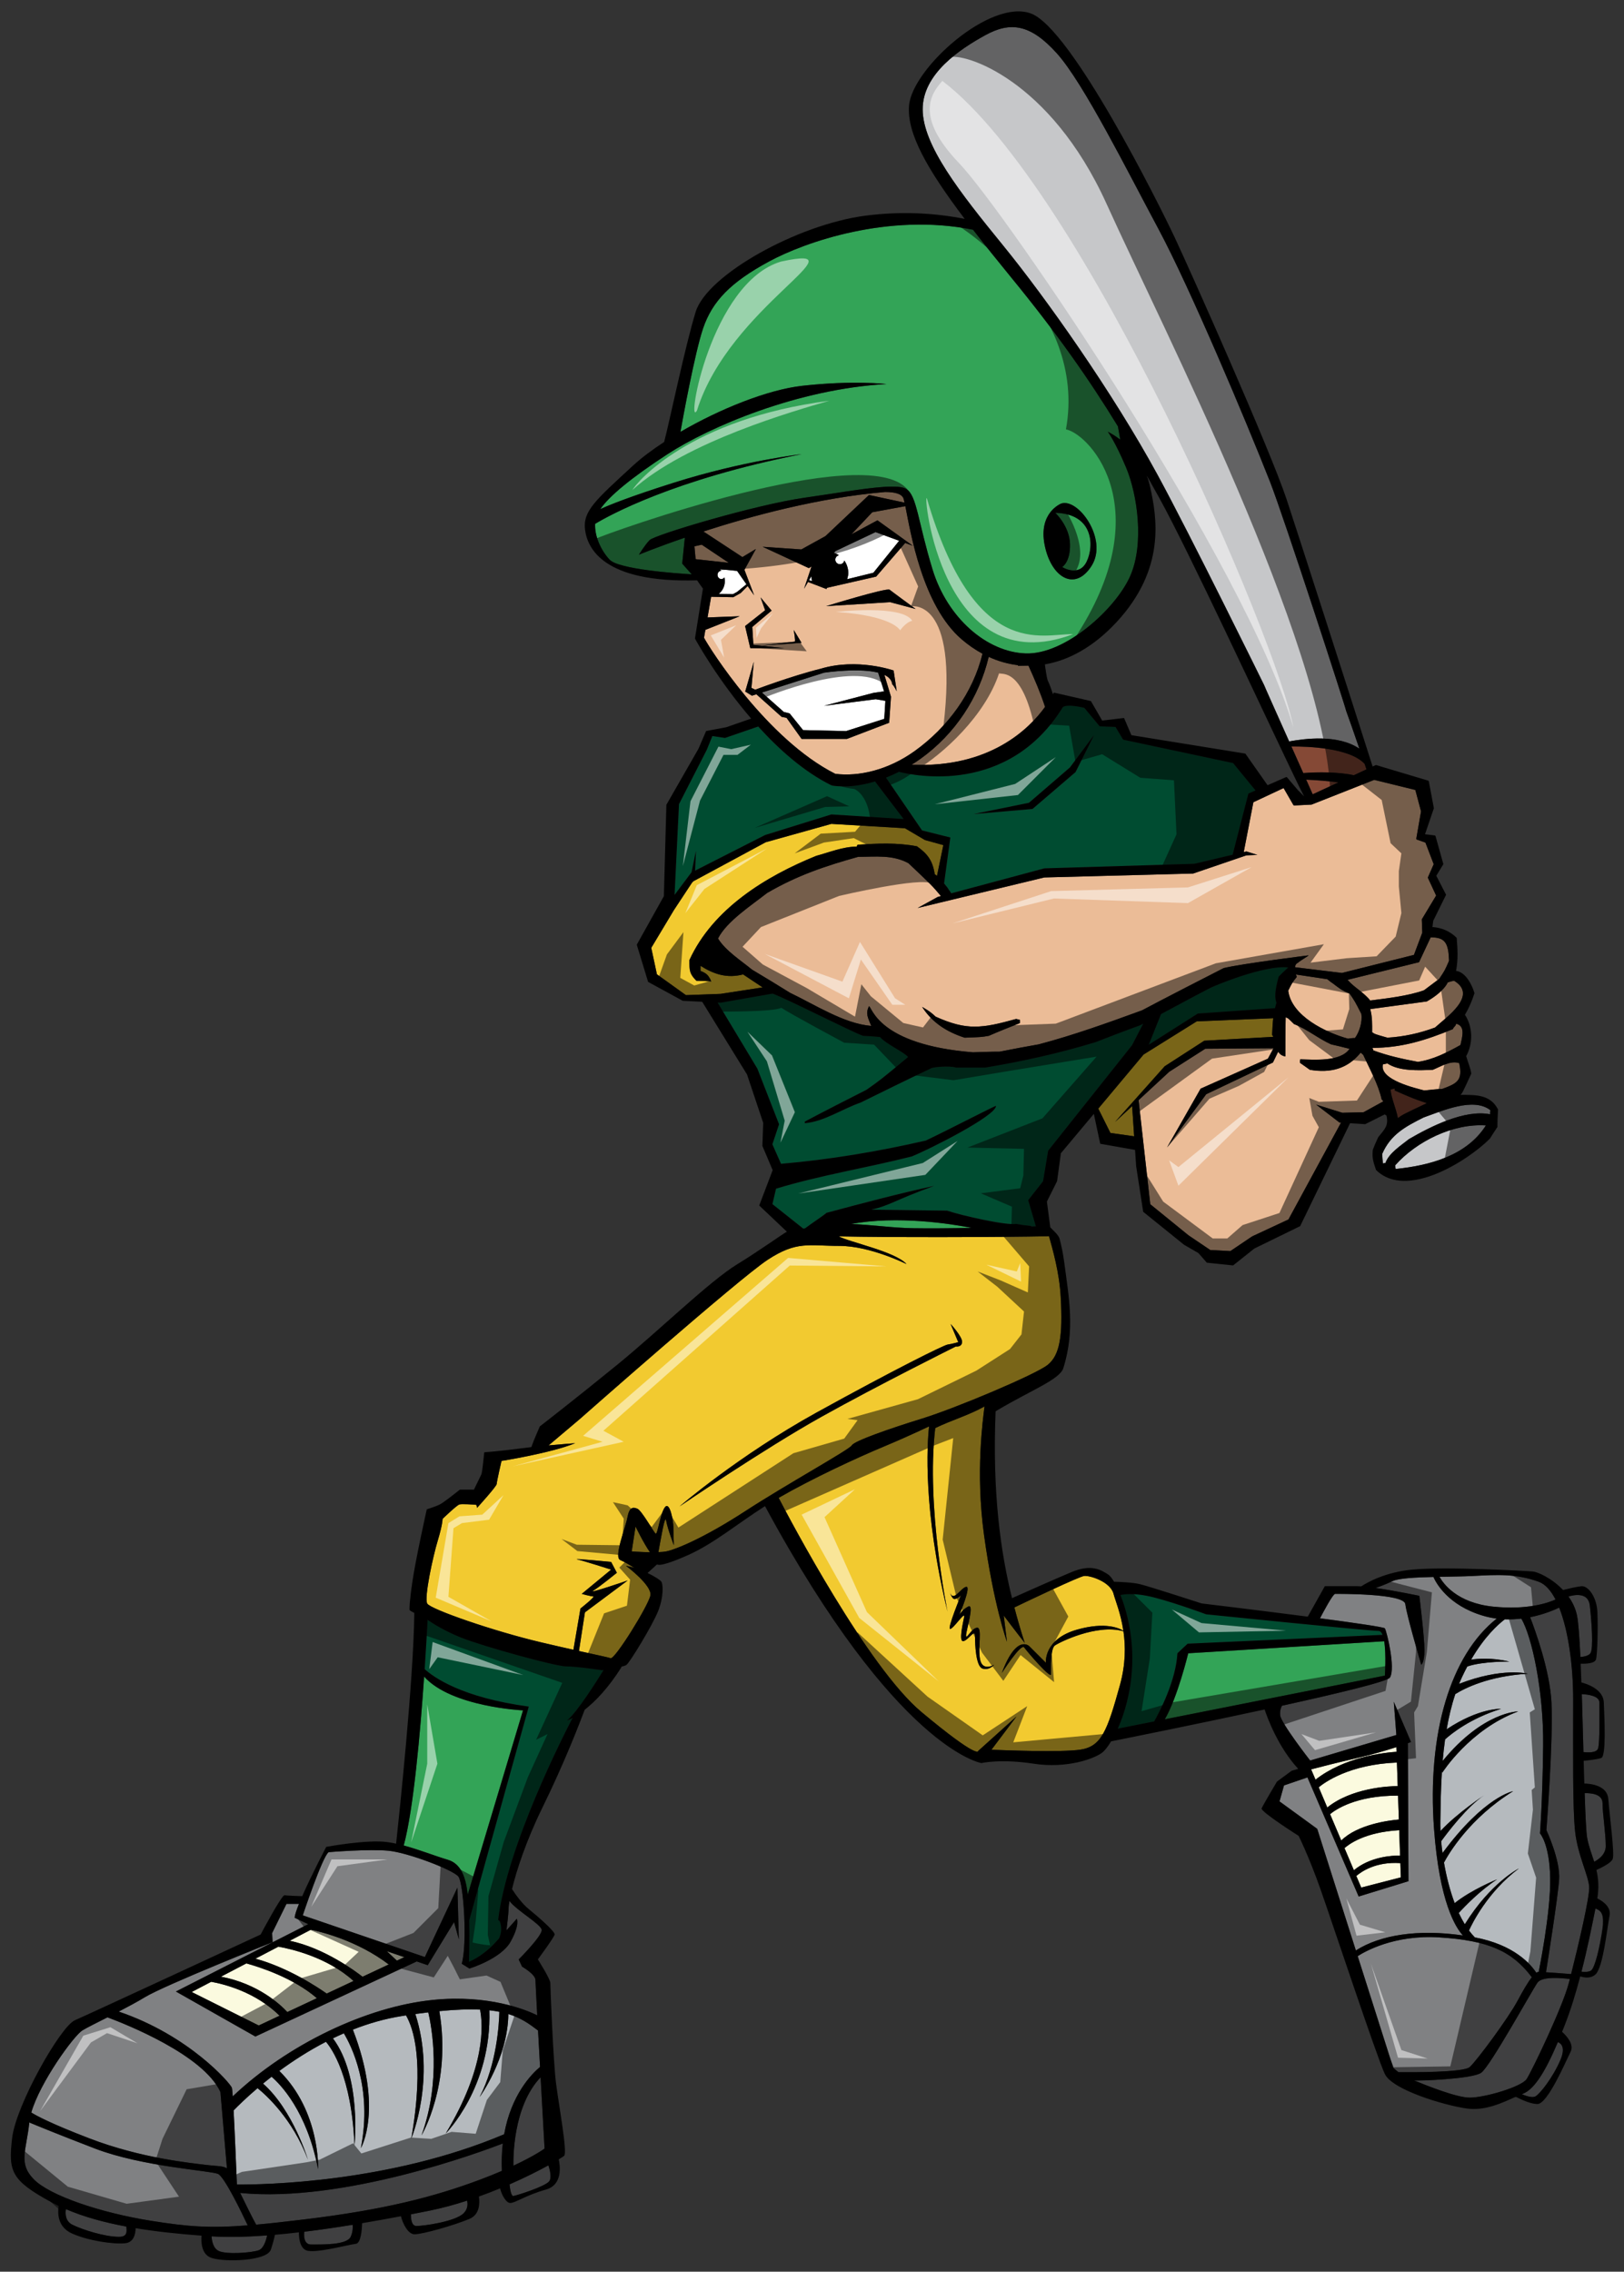 <?xml version="1.0" encoding="utf-8"?>
<!-- Generator: Adobe Illustrator 17.0.0, SVG Export Plug-In . SVG Version: 6.00 Build 0)  -->
<!DOCTYPE svg PUBLIC "-//W3C//DTD SVG 1.1//EN" "http://www.w3.org/Graphics/SVG/1.1/DTD/svg11.dtd">
<svg version="1.1" id="Layer_1" xmlns="http://www.w3.org/2000/svg" xmlns:xlink="http://www.w3.org/1999/xlink" x="0px" y="0px"
	 width="143px" height="200px" viewBox="0 0 143 200" style="enable-background:new 0 0 143 200;" xml:space="preserve">
<rect x="0" y="0" width="143" height="200" fill="#333333" stroke="none"/>
<path id="color9" style="fill:#C6C7C9;" d="M122.864,102.581c1.876-2.099,5.093-3.693,7.976-3.497
	c-1.708,2.687-4.98,3.526-7.945,3.834C122.864,102.804,122.864,102.694,122.864,102.581z M125.354,98.383
	c-1.624,0.812-2.909,1.513-3.639,3.191c0,0.279,0.028,0.559,0.056,0.866c0.058-0.027,0.142-0.055,0.225-0.055
	c0.309-0.869,1.372-1.541,2.071-2.1c1.875-1.09,4.897-2.63,7.138-2.182c0-0.139,0-0.251,0.025-0.365
	C129.72,96.566,126.949,97.824,125.354,98.383z M111.828,42.408c-2.161-5.477-7.052-17.079-9.809-22.226
	c-2.76-5.147-6.601-12.856-8.943-15.468c-2.342-2.613-4.116-2.824-6.312-1.618c-2.198,1.209-5.53,3.382-5.519,6.539
	c0.012,3.161,3.25,7.279,7.063,11.955c3.811,4.676,9.715,13.034,13.638,20.251c2.877,5.291,9.235,18.211,9.361,18.47
	c-0.012,0.003,1.095,2.477,2.208,4.966c1.355-0.242,4.265-0.653,6.186,0.64c-0.463-1.349-0.991-2.871-1.169-3.337
	C118.562,62.5,113.044,45.495,111.828,42.408z"/>
<path id="color8" style="fill:#EBBC97;" d="M64.176,49.552l-2.903-0.32l-0.025-0.035l-0.1-1.098l0.643-0.144L64.176,49.552z
	 M125.636,88.168c-1.679,0.225-3.329,0.449-4.98,0.672c0.193,0.728,0.167,1.315,0.167,2.043c0.252,0.167,0.252,0.167,1.344,0.476
	c1.427-0.084,2.854-0.392,4.197-0.896c1.007-0.923,3.806-2.826,1.68-4.114c-0.196,0.027-0.393,0.084-0.562,0.14
	C127.146,87.188,126.279,87.806,125.636,88.168z M118.695,91.444c0.194-0.029,0.392-0.056,0.617-0.056
	c0.39-0.532,0.669-1.428,0.558-2.128c-0.558-1.091-0.558-1.091-1.035-1.79c-0.755-0.307-0.841-0.419-1.514-0.923
	c-0.03-0.002-0.234-0.165-0.45-0.338l-2.764-0.413c0.026,0.07,0.055,0.14,0.082,0.211c-0.39,0.48-0.417,0.532-0.755,1.212
	C113.715,89.458,116.765,90.912,118.695,91.444z M124.953,84.714l-6.298,1.55c0.572,0.669,1.45,1.116,1.998,1.822
	c1.512-0.197,3.303-0.393,4.729-0.897c0.449-0.335,0.898-0.67,1.346-1.007c0.504-0.755,0.504-0.755,0.866-1.595
	c-0.049-1.542-0.324-2.076-1.618-2.059L124.953,84.714z M81.063,66.8c-0.26,0.186-0.524,0.361-0.791,0.527
	c6.866,0.307,10.352-3.153,11.751-5.092c-0.406-1.238-0.922-2.443-1.463-3.632c-0.309,0.005-0.619,0.008-0.929,0.015
	c0.003-0.018,0.008-0.037,0.014-0.054c-0.886-0.104-1.752-0.351-2.585-0.733C86.215,61.403,84.103,64.621,81.063,66.8z
	 M120.035,92.869c-0.083-0.084-0.167-0.139-0.223-0.195c-1.148,1.428-2.659,1.819-4.478,1.511c-0.307-0.224-0.587-0.419-0.868-0.615
	c0-0.112,0-0.226,0.028-0.309c1.119,0.028,3.554,0.252,4.337-0.923c-0.559-0.139-1.091-0.28-1.623-0.392
	c-1.118-0.503-2.127-1.343-3.272-1.79c-0.532-0.532-0.532-0.532-0.728-0.588c-0.027,1.147-0.027,2.296-0.027,3.443
	c-0.338-0.067-0.462-0.193-0.639-0.41l-0.456,0.944l-5.877,2.792l-3.439,4.677l2.949-5.168l5.923-2.64l0.495-0.914l-0.004-0.005
	l-6.003,0.044l-3.178,2.03l-2.696,2.497l1.028,9.163l3.365,2.736l1.917,1.294l1.773,0.095l1.916-1.293l3.197-1.49l4.626-8.521
	l-0.123-0.008l-2.06-1.581l2.3,0.718l1.868-0.047l1.739-0.957c-0.033-0.066-0.08-0.121-0.14-0.159
	C121.358,95.446,120.626,94.155,120.035,92.869z M61.991,56.147l0.121-0.694l3.024-1.199l-2.835,0.107l0.316-1.821l1.953,0.038
	l0.646-0.364l0.618-0.619l0.571,0.816l-0.855-2.243l1.011-1.834l-1.189,0.713l-3.436-2.255c4.202-1.359,10.184-2.982,16.001-3.476
	c0.905,0.002,1.487,0.172,1.627,0.59c0.026,0.079,0.056,0.203,0.089,0.349l-3.136-0.675l-3.83,3.619l-2.127,1.175l-3.403-0.235
	l4.064,1.88l0.236-0.145l-0.658,1.962l0.35-0.598l1.621,0.621l0.046-0.106l4.331-0.988l2.558-2.961l0.673,0.247l-3.115-2.241
	l-2.299,1.238l1.84-1.949l2.915-0.536c0.447,2.239,1.487,8.746,4.962,11.726c0.584,0.501,1.196,0.921,1.83,1.264
	c-0.824,3.43-3.066,6.488-5.981,8.577c-2.316,1.659-4.905,2.263-6.981,1.998C67.538,65.094,62.489,57.093,61.991,56.147z
	 M72.75,53.365l5.633-0.349l2.243,0.599c0,0-2.044-1.496-2.293-1.695C78.084,51.72,72.75,53.365,72.75,53.365z M69.892,55.46
	c0,0,0.18,1.011,0.09,1.029c-0.09,0.017-2.869,0.342-2.869,0.342l3.464-0.234L69.892,55.46z M65.61,55.119l0.454,1.942h3.01
	l-2.736-0.28l-0.097-1.582l1.7-1.44l-0.971-1.166l0.404,1.133L65.61,55.119z M66.604,61.125l2.218,1.985l0.437,0.087l1.327,1.859
	l3.989-0.001l3.721-1.423l0.159-2.29l-0.58-1.925c0.387,0.186,0.647,0.448,0.686,0.822c0.155,0.122,0.399,0.617,0.399,0.617
	l-0.273-1.824c0,0-3.183-1.126-6.407-0.16c-2.595,0.643-5.777,1.85-5.777,1.85l-0.336-0.161l0.209-2.292l-0.754,2.614l0.591,0.367
	L66.604,61.125z M128.21,90.128c0,0.195-0.195,0.251-0.279,0.476c-2.379,0.98-4.507,1.651-7.082,1.651
	c0.028,0.055,0.057,0.14,0.085,0.225c1.288,0.475,2.576,0.754,3.918,1.007c1.344-0.197,2.545-0.812,3.749-1.484
	C128.742,91.332,129.077,90.323,128.21,90.128z M126.167,94.185c-1.204,0.057-2.969,0.141-4.002-0.56
	c-0.141,0.029-0.279,0.057-0.394,0.084c-0.335,1.373,2.913,2.099,3.641,2.296c0.531-0.057,1.063-0.113,1.594-0.141
	c1.288-0.475,1.818-0.728,1.484-2.267C127.707,93.345,126.867,93.904,126.167,94.185z M100.56,88.95
	c-2.994,1.092-6.018,2.184-9.096,2.995c-1.148,0.197-2.297,0.42-3.444,0.644c-0.783,0-1.566,0.028-2.348,0.057
	c-8.37-0.676-8.874-3.975-9.153-4.058c-0.334,0.671-0.083,1.007,0.195,1.734c-2.405-0.195-5.01-1.902-7.136-2.91
	c-1.118-0.7-2.238-1.372-3.357-2.044c-0.952-0.783-2.351-1.679-2.996-2.742c0.756-1.511,2.967-2.938,4.311-4
	c2.63-1.541,5.122-2.379,8.033-3.191c1.568,0,3.022-0.197,4.421,0.56c2.07,1.958,2.07,1.958,2.855,2.883
	c-0.011,0.01-0.021,0.017-0.031,0.025l-0.242,0.065l-1.773,0.972l11.159-2.689l13.103-0.344l4.692-1.602l0.964-0.039l-0.964-0.304
	l-0.237,0.057l0.849-4.391l2.661-1.246l0.859,1.487c0.018,0.029,0.05,0.046,0.082,0.045l1.518-0.075l5.521-2.178l3.62,0.888
	l0.503,1.884l-0.415,2.39c-0.007,0.042,0.016,0.083,0.057,0.099l0.744,0.259l0.73,1.905l-0.52,1.182l0.733,1.58l-1.261,2.093
	l0.041,1.176l-0.734,1.954l-6.34,1.591l-4.133-0.504c0.008-0.039,0.007-0.074,0.018-0.114c0.041-0.143,0.129-0.231,0.233-0.277
	c0.277-0.24,0.921-0.59,0.941-0.655c0,0-5.847,0.726-7.471,1.12C107.023,85.594,102.071,88.14,100.56,88.95z M89.812,89.792
	c-0.11-0.028-0.222-0.055-0.336-0.083c-3.021,0.839-4.337,1.034-7.08-0.198c-0.504-0.447-0.504-0.447-1.202-0.867
	c0.895,1.399,2.184,2.211,3.749,2.715c1.483-0.055,1.483-0.055,2.128-0.167c0.896-0.392,1.818-0.756,2.741-1.121
	C89.812,90.071,89.812,89.792,89.812,89.792z"/>
<path id="color7" style="fill:#854936;" d="M125.635,97.125c-2.126,1.006-2.126,1.006-2.547,1.315
	c-0.14-0.812-0.588-1.765-0.643-2.519c0.109-0.028,0.222-0.056,0.361-0.085v0.169C124.404,96.704,124.404,96.704,125.635,97.125z
	 M113.715,65.723c0.368,0.824,0.73,1.633,1.045,2.339c1.267-0.101,3.151-0.103,4.45,0.191l1.114-0.516
	c-0.048-0.14-0.104-0.307-0.167-0.488C118.835,65.831,115.133,65.713,113.715,65.723z M115.588,69.931l2.264-1.049
	c-0.843-0.119-1.989-0.204-2.834-0.24C115.258,69.183,115.456,69.631,115.588,69.931z"/>
<path id="color6" style="fill:#B5BABE;" d="M136.5,165.344c0.058,3.035-1.011,8.264-1.011,8.264c-0.063,0-0.134,0.026-0.212,0.076
	c-0.492-0.76-1.955-2.466-5.409-3.114c-0.181-0.182-0.354-0.385-0.518-0.607c0.253-0.561,1.623-3.395,4.397-5.464
	c0,0-2.493,1.249-4.765,4.917c-0.19-0.312-0.366-0.645-0.532-0.996c0.512-0.562,1.88-1.99,3.385-2.965c0,0-2.263,0.906-3.745,2.098
	c-0.425-1.124-0.734-2.368-0.942-3.57c0.41-0.771,2.227-3.888,6.091-6.284c0,0-2.526,0.441-6.219,5.445
	c-0.05-0.355-0.089-0.702-0.119-1.038c0.557-0.767,2.277-3.049,3.81-4.068c0,0-2.429,1.602-3.87,3.168
	c-0.013-0.325-0.018-0.635-0.012-0.92c0.021-1.115,0.029-2.655,0.139-4.362l0.029,0.147c0,0,2.42-3.822,6.689-5.396
	c0,0-3.085,0.002-6.654,4.36c0.055-0.625,0.123-1.258,0.213-1.898c0.591-0.533,2.241-1.852,4.925-2.688c0,0-1.93-0.102-4.788,1.8
	c0.181-1.051,0.43-2.102,0.762-3.097c0.83-0.521,2.93-1.584,6.388-1.796c0,0-2.245-0.587-6.056,0.894
	c0.086-0.207,0.172-0.41,0.266-0.61c0.153-0.326,0.305-0.631,0.46-0.923c1.41-0.472,3.701-0.427,3.701-0.427
	c-1.59-0.377-2.833-0.257-3.368-0.17c1.192-2.044,2.376-3.106,2.972-3.554c0.505,0.018,0.991-0.007,1.45-0.06
	c0.933,1.542,1.979,6.425,1.925,11.202c-0.056,4.948-0.28,7.704-0.28,7.704S136.445,162.309,136.5,165.344z M44.761,177.315
	c-0.041,3.899-2.528,7.308-2.528,7.308c1.512-2.885,1.713-6.445,1.739-7.504c-0.271-0.053-0.565-0.097-0.882-0.132
	c0.216,6.784-3.837,10.84-3.837,10.84c3.515-5.841,3.287-9.555,3.018-10.901c-0.968-0.045-2.139-0.007-3.585,0.136
	c1.096,6.467-1.57,10.936-1.57,10.936c1.767-4.868,0.9-9.531,0.597-10.829c-0.365,0.042-0.744,0.093-1.14,0.145
	c1.843,5.699-0.357,10.964-0.357,10.964c1.183-6.809,0.177-9.741-0.465-10.842c-0.106,0.019-0.212,0.031-0.322,0.05
	c-1.524,0.238-2.985,0.663-4.358,1.203c2.712,7.006,0.706,10.433,0.706,10.433c1.042-5.355-0.874-9.072-1.499-10.107
	c-0.326,0.142-0.645,0.289-0.961,0.441c2.548,3.406,1.897,9.44,1.897,9.44c-0.241-6.082-2.015-8.557-2.512-9.135
	c-1.541,0.796-2.924,1.697-4.105,2.564c3.627,3.588,3.413,8.648,3.413,8.648c-0.987-5.123-3.349-7.496-4.096-8.136
	c-0.263,0.206-0.516,0.405-0.753,0.603c2.634,2.319,3.952,6.689,3.952,6.689c-1.36-3.609-3.697-5.693-4.435-6.286
	c-0.983,0.836-1.703,1.545-2.107,1.959c0.109,2.057,0.234,5.147,0.289,6.527c2.315,0.015,13.44-0.153,23.535-4.427
	c0.616-3.467,2.397-5.29,3.161-5.932c-0.061-1.093-0.121-2.191-0.177-3.202C46.602,178.176,45.863,177.654,44.761,177.315z"/>
<path id="color5" style="fill:#33A457;" d="M85.547,108.103c-1.827,0.035-3.625,0.055-5.172,0.029
	c-1.814-0.029-3.626-0.307-5.436-0.369C78.998,107,83.785,107.748,85.547,108.103z M37.348,147.566
	c-0.333,4.854-0.933,11.755-1.799,14.913c1.367,0.366,2.731,0.916,3.887,1.258c1.174,0.35,1.582,1.555,1.749,3.066l4.869-16.22
	c0,0-6.282-0.295-8.685-2.949L37.348,147.566z M99.168,41.188c0.974,2.329,1.624,6.716,0.324,9.587
	c-1.297,2.872-5.721,6.869-9.172,6.753c-3.449-0.114-6.9-3.142-8.2-7.373c-1.298-4.23-1.38-6.521-2.313-7.103
	c-0.67-0.417-2.797-0.157-5.532,0.252c0.477-0.065-2.681,0.409-3.479,0.524c-4.302,0.619-13.15,3.259-13.597,3.726
	c-0.447,0.464-0.936,1.28-0.936,1.28s1.55-0.644,4.04-1.498l-0.231,2.284l0.838,0.946c-1.477-0.093-6.441-0.441-7.244-1.306
	c-0.774-0.831-1.314-2.078-1.263-3.139c1.197-0.723,6.915-3.912,18.189-6.137c0,0-5.154,0.583-11.284,2.523
	c-3.839,1.215-5.638,1.944-6.449,2.318c0.788-1.151,2.735-2.765,5.923-4.841c3.693-2.406,11.485-5.745,19.281-6.17
	c0,0-2.923-0.35-7.428,0.155c-3.047,0.341-7.279,2.05-10.719,4.054c0.21-1.182,1.263-6.945,1.99-9.1
	c0.812-2.406,2.438-4.075,5.806-5.898c3.149-1.706,10.522-4.305,17.967-2.8c1.008,1.301,2.133,2.704,3.386,4.234
	c4.04,4.938,6.837,8.936,9.374,13.081c0.082,0.451,0.153,0.853,0.204,1.166v0.001c-0.359-0.275-0.729-0.506-1.1-0.7
	C97.542,38.005,98.195,38.859,99.168,41.188z M93.446,44.333c0,0-2.03,0.776-1.461,3.648c0.567,2.873,2.679,4.151,4.141,1.824
	C97.585,47.477,94.948,43.829,93.446,44.333z M94.218,47.904c0.04,1.591-0.689,2.019-0.689,2.019s1.462,0.932,2.15-0.466
	c0.69-1.399,0.609-4.231-2.759-4.308C92.92,45.149,94.176,46.313,94.218,47.904z M121.886,144.497l-17.257,1.059
	c0,0-0.94,3.9-2.065,5.814l19.382-3.848C121.945,147.523,122.076,145.659,121.886,144.497z"/>
<path id="color4" style="fill:#FBFADF;" d="M27.376,169.893c0.841,0.172,4.084,0.946,6.855,3.061l-2.307,1.082
	c-0.533-0.418-3.33-2.532-6.417-3.167L27.376,169.893z M34.947,172.619l0.657-0.309l-1.55-0.53L34.947,172.619z M123.306,164.029
	c-2.192-0.151-3.483,0.791-3.877,1.134l0.435,1.02l3.485-0.898L123.306,164.029z M19.458,174.027
	c3.271,0.622,5.219,2.442,5.843,3.115l2.602-1.22c-2.101-1.82-5.146-2.77-6.209-3.063L19.458,174.027z M123.104,158.088
	c-3.722-0.017-5.519,1.246-5.985,1.632l0.986,2.321c1.419-1.416,4.179-1.772,5.071-1.85L123.104,158.088z M123.207,161.132
	c-3.034,0.17-4.449,1.246-4.817,1.579l0.825,1.946c1.432-1.191,3.349-1.301,4.067-1.293L123.207,161.132z M122.959,153.817
	c-0.847,0.276-2.052,0.638-3.432,0.955c-1.679,0.385-3.179,0.768-4.077,1.004l0.387,0.907c2.548-1.995,6.007-2.381,7.136-2.454
	L122.959,153.817z M24.513,171.388l-2.017,1.054c2.925,0.806,5.531,2.552,6.271,3.076l2.39-1.122l-0.028,0.009
	C28.817,172.302,25.605,171.579,24.513,171.388z M16.879,175.377l5.904,2.949l1.836-0.861c-2.134-2.105-4.909-2.788-6.023-2.987
	L16.879,175.377z M123.005,155.176c-4.166,0.162-6.352,1.734-6.886,2.179l0.754,1.778c2.135-1.717,5.349-1.876,6.202-1.887
	L123.005,155.176z"/>
<path id="color3" style="fill:#F2CA30;" d="M57.845,85.781l-0.499-2.331l1.998-3.331l1.588-2.405l0.117-0.126l6.375-3.436
	l5.78-1.616l6.479,0.382l1.761,1.038l1.622,0.447l-0.562,2.719c-0.082-0.074-0.152-0.132-0.191-0.149
	c-0.197-1.175-0.588-1.764-1.569-2.462c-1.735-0.337-3.47-0.253-5.232-0.142c-0.029,0.056-0.057,0.112-0.084,0.169
	c-1.205,0-2.408,0.504-3.556,0.812c-4.421,1.79-9.097,4.646-11.167,9.178c0,0.924,0,1.204,0.616,1.819
	c0.419,0,0.867,0.028,1.314,0.056c-0.251-0.532-0.392-0.701-0.952-0.924v-0.447c1.204,0.756,2.351,1.119,3.751,0.756
	c0.299,0.206,1.112,0.733,1.718,1.144l-3.702,0.57l-3.052,0.111L57.845,85.781z M65.616,133.047
	c-3.627,2.361-6.112,3.371-6.956,3.542c-0.178,0.034-0.419,0.056-0.687,0.064c0.222-1.166,0.574-3.407,0.687-2.762
	c0.126,0.715,0.675,2.148,0.675,2.148s-0.043-1.224-0.043-1.645c0-0.423-0.294-2.192-0.716-1.728
	c-0.422,0.464-0.674,2.484-0.842,2.36c-0.169-0.129-1.223-2.025-1.602-2.193c-0.381-0.167-0.717-0.167-0.886,0.759
	c-0.169,0.928-1.224,3.5-0.633,3.754c0.404,0.173,0.949,0.505,1.249,0.695c-0.235-0.07-0.483-0.137-0.744-0.19
	c0,0,2.319,1.728,2.151,2.613c-0.169,0.887-3.121,5.649-3.5,5.524c-0.253-0.084-1.056-0.246-2.79-0.632l0.526-3.401l3.767-2.81
	c0,0-3.598,1.235-3.035,0.901c0.562-0.341,2.08-1.576,2.08-1.576l-0.505-0.957c0,0-3.485-0.337-2.981-0.224
	c0.508,0.113,2.981,0.9,2.981,0.9l-2.586,2.136c0,0,0.788,0.224,1.011,0.224c0.225,0-1.125,1.067-1.125,1.067l-0.621,3.631
	c-0.776-0.174-1.711-0.386-2.834-0.651c-4.132-0.969-9.739-2.908-10.035-3.414c-0.294-0.507,0.506-4.173,0.929-5.564
	c0.421-1.393,0.421-1.896,0.421-1.896s1.223-1.182,1.476-1.266c0.212-0.071,1.183,0.005,1.501,0.031l0.06,0.264
	c0,0,1.729-1.896,1.729-2.107c0-0.212,0.422-2.023,0.422-2.023s4.3-0.674,6.491-1.561c0,0-1.074,0.077-2.343,0.193l2.723-2.3
	c0,0,13.996-12.355,16.567-14.041c2.572-1.688,3.627-1.222,6.326-1.222c2.697,0,5.9,1.601,5.9,1.601
	c-1.008-1.114-5.072-1.935-5.96-2.44c4.674,0.1,14.001,0.076,18.506-0.012c0.319,1.151,0.904,3.161,1.027,5.307
	c0.203,3.54-0.094,5.176-1.144,6.019c-1.056,0.845-8.053,3.796-11.045,4.723c-2.996,0.927-5.988,1.981-6.2,2.36
	C74.799,127.627,69.243,130.685,65.616,133.047z M72.321,124.742c5.059-2.825,11.847-6.198,11.847-6.198s0.506,0.085,0.549-0.379
	c0.042-0.463-1.012-1.603-1.012-1.603l0.673,1.602c0,0-0.591,0.169-0.927,0.21c-0.338,0.044-4.681,2.194-11.552,5.988
	c-6.871,3.795-12.058,8.263-12.058,8.263S67.261,127.567,72.321,124.742z M112.016,91.11c0.024-0.497,0.043-0.982,0.098-1.466
	l-6.736,0.277l-4.683,2.922l-3.987,4.761l1.07,2.142l2.09,0.296l-0.176-2.66l-1.506,1.393l4.37-4.899l3.487-2.251l6.071-0.34
	C112.092,91.217,112.061,91.156,112.016,91.11z M98.925,143.617c0.189,1.307,0.2,2.908-0.311,4.746
	c-1.123,4.047-1.629,5.396-3.483,5.678c-1.681,0.254-6.871,0.048-7.829,0.008l2.206-2.931l-3.372,3.034c0,0,0.112,0.843-5.002-3.428
	c-4.717-3.938-11.532-16.851-12.571-18.852c2.935-1.694,6.893-3.532,9.366-4.56c1.087-0.454,2.449-1.055,3.879-1.732
	c-0.17,1.566-0.556,7.334,1.628,16.32c0,0-1.9-9.232-1.085-16.174c1.478-0.708,2.985-1.139,4.342-1.905
	c-0.139,1.115-0.802,5.771-0.05,11.277c0.842,6.184,2.022,9.444,2.022,9.444l-0.281-2.31c0,0,1.182,1.573,1.854,2.416
	c0,0-0.403-1.149-0.919-3.128c1.238-0.594,5.71-2.725,6.148-2.772c0.506-0.057,2.305,0.506,2.586,1.573
	c0.151,0.578,0.634,1.701,0.863,3.253c-0.326-0.211-1.559-0.815-4.068-0.103c-2.979,0.842-2.752,2.92-2.752,2.92l-1.464-1.459
	c0,0-1.123-1.126-2.416,2.36c0,0,1.686-2.643,1.968-2.25c0.281,0.396,2.36,2.812,2.36,2.36c0-0.447-0.056-2.247,0.336-2.528
	C93.269,144.599,96.567,142.951,98.925,143.617z M83.604,140.048c0.011,0.032,0.02,0.063,0.027,0.095
	C83.604,140.049,83.595,139.994,83.604,140.048z M87.54,146.565c0,0-1.012,0.619-1.236-0.447c-0.225-1.069,0.225-2.866-0.279-2.811
	c-0.506,0.055-0.956,1.123-0.956,0.673c0-0.449,0.787-2.867,0.168-2.53c-0.543,0.298-0.738,0.682-0.779,0.768
	c0.096-0.226,1.094-2.617,0.611-2.51c-0.49,0.108-1.137,1.427-1.434,0.443c0.07,0.232,0.243,0.702,0.478,0.624
	c0.339-0.113,0.507-0.338,0.507-0.338s-1.237,2.979-0.957,2.979c0.282,0,1.351-1.63,1.237-1.066
	c-0.112,0.561-0.506,2.247-0.056,2.136c0.447-0.112,1.012-1.124,1.012-0.449c0,0.674,0.054,2.697,0.673,2.869
	C87.146,147.073,87.54,146.565,87.54,146.565z M55.624,136.589c0.002,0,0.793,0.061,1.607,0.072
	c-0.563-0.805-1.271-2.267-1.271-2.267L55.624,136.589z"/>
<path id="color2" style="fill:#004C31;" d="M99.68,92.025l-7.385,9.286l-0.447,2.686l-1.308,1.665l0.676,2.307
	c-0.148,0.003-0.297,0.007-0.448,0.011c0.012-0.016,0.025-0.028,0.038-0.043c-0.449-0.041-0.896-0.101-1.342-0.184
	c-0.877,0.145-4.745-0.721-6.062-1.168c-2.238-0.03-4.476-0.057-6.689-0.085c1.624-0.362,2.17-0.88,5.543-2.099
	c-3.191,0.701-6.354,1.539-9.488,2.379c-0.023,0.072-1.296,0.923-1.876,1.357c-0.057,0.009-0.109,0.019-0.164,0.027l-2.713-2.153
	l0.317-1.359c3.917-1.193,7.992-1.833,11.955-2.839c1.596-0.645,7.417-3.582,7.417-4.45c-0.086-0.028-4.171,2.1-6.185,3.052
	c-4.119,0.949-8.482,1.685-12.747,2.048l-0.761-1.719l0.588-1.763l-1.91-4.898l-3.503-5.818l0.264,0.013l4.582-0.803
	c1.368,0.51,6.736,3.258,7.953,3.715c0.503,0.028,1.009,0.055,1.511,0.112c0.477,0.587,2.157,1.343,2.464,1.762
	c-2.436,2.016-2.436,2.016-3.667,2.883c-1.819,0.924-3.638,1.848-5.429,2.799v0.14c1.708-0.14,3.302-1.26,4.925-1.819
	c2.044-1.007,4.086-2.014,6.157-2.995c0.058-0.112,1.568-0.28,2.24-0.084h2.575c3.329-0.559,6.49-1.258,9.71-2.239
	c1.288-0.503,2.603-1.007,3.919-1.481c0.08-0.042,0.176-0.093,0.278-0.148L99.68,92.025z M102.232,89.28l-1.08,2.699l4.322-2.744
	l6.798-0.476c0.037-0.159,0.072-0.319,0.126-0.479c-0.252-0.643,0.027-1.651,0.195-2.295c0.279-0.28,0.56-0.559,0.84-0.811
	c-2.101-0.251-6.648,1.689-6.656,1.709C106.688,86.89,104.166,88.243,102.232,89.28z M81.192,73.113l-3.179-4.65
	c0.384-0.15,0.766-0.321,1.146-0.513c1.313,0.336,9.615,2.094,14.422-5.686c0.392-0.335,1.902,0.056,1.902,0.056l1.35,1.626
	l1.392,0.052l0.671,1.119l9.684,2.063l1.978,2.412l-0.629,0.275l-1.386,5.368c-0.002,0.005,0.005,0.009,0.005,0.015l-3.373,0.8
	l-13.218,0.401l-8.192,2.198c-0.1-0.145-0.201-0.309-0.219-0.304c-0.044-0.109-0.214-0.332-0.416-0.565l0.55-4.046L81.192,73.113z
	 M85.735,71.67l5.184-0.451l3.788-3.246l1.622-3.246l-2.119,2.84l-3.607,3.111L85.735,71.67z M67.374,73.516l5.829-1.812
	l6.369,0.406l-2.521-3.312c-0.944,0.283-1.874,0.439-2.747,0.439c-0.337,0-0.665-0.021-0.982-0.066l-0.142-0.044
	c-2.386-1.187-4.576-3.136-6.415-5.164l-2.926,1.006l-1.111-0.168l-0.499,1.223l-2.441,4.772l-0.389,7.992l1.498-1.998l0.389-1.887
	l-0.08,1.749L67.374,73.516z M121.38,143.587c-0.845,0-15.176-1.462-15.176-1.462s-3.486-1.292-5.229-1.63
	c-1.178-0.23-1.943-0.147-2.317-0.071c0.606,1.515,1.16,3.824,1.025,6.367c-0.122,2.257-0.675,4.101-1.263,5.403l3.208-0.638
	c0.528-0.937,1.908-3.598,2.046-6.001l0.898-0.844l17.164-0.778C121.651,143.719,121.535,143.587,121.38,143.587z M53.155,147.023
	c-0.088,0.014-0.143,0.023-0.143,0.023s-2.235-0.338-3.162-0.338c-0.926,0-7.208-1.729-9.232-2.529
	c-1.458-0.58-2.499-1.244-2.967-1.568c-0.035,0.663-0.119,2.275-0.257,4.34c0.805,0.732,3.295,2.506,9.167,3.298l-5.247,18.82
	c0.046,1.935-0.022,3.651-0.022,3.651s1.137-0.422,2.275-1.643c0.127-0.137,0.251-0.27,0.369-0.401
	c0.075-0.15,0.248-0.571,0.181-1.076c-0.083-0.632-0.253-0.547-0.253-0.547c0.777-6.532,5.789-16.331,6.56-17.813
	c-0.311,0.17-0.489,0.231-0.489,0.231C50.806,150.773,52.571,147.972,53.155,147.023z"/>
<path id="color1" style="fill:#808183;" d="M126.756,138.824c1.038-0.021,2.079-0.03,2.889-0.071
	c2.191-0.112,3.822-0.224,5.847,0.506c0.575,0.209,1.069,0.767,1.482,1.565c-0.689,0.306-2.505,0.929-5.475,0.627
	C128.271,141.124,127.07,139.396,126.756,138.824z M18.103,190.595c0.965,0.121,1.519,0.072,1.88,0.312l-0.574-6.719
	c-1.485-3.27-8.335-5.981-9.945-6.579c-0.962,0.487-1.803,0.904-2.196,1.142c-0.761,0.454-3.748,4.575-4.514,7.236
	c0.407,0.258,1.681,0.962,5.145,2.289C12.412,190.005,16.753,190.428,18.103,190.595z M139.428,154.254
	c0.42,0.049,1.17,0.076,1.291-0.323c0.17-0.564,0.114-3.428,0.114-4.048c-0.004-0.567-0.994-0.71-1.549-0.729
	C139.337,150.811,139.385,152.577,139.428,154.254z M139.16,145.884c0.314-0.026,0.721-0.102,0.882-0.328
	c0.281-0.394,0.114-2.756-0.053-4.216c-0.142-1.212-1.437-0.917-1.88-0.782c0.349,0.485,0.623,1.045,0.754,1.679
	C138.984,142.83,139.081,144.169,139.16,145.884z M5.804,194.494c-0.06,0.374-0.068,1.055,0.565,1.371
	c0.899,0.448,2.867,1.066,4.105,1.066c0.814,0,0.667-0.539,0.654-0.903C9.186,195.665,7.392,195.179,5.804,194.494z M20.419,183.81
	c0.021,0.061,0.047,0.334,0.075,0.756c4.825-4.574,11.739-7.88,17.576-8.486c4.924-0.509,8.232,0.858,9.235,1.35
	c-0.09-1.717-0.155-2.961-0.155-3.104c0-0.506-1.18-1.181-1.18-1.181l-0.296-0.633c0,0,2.109-2.107,2.024-2.614
	c-0.081-0.5-2.21-1.695-2.838-2.536c-0.047,0.272-0.071,0.464-0.071,0.551c0,0.416-0.138,1.608-0.191,2.038
	c0.561-0.621,0.908-1.022,0.908-1.022s0.296,0.506-0.548,2.022c-0.843,1.518-3.625,2.361-3.625,2.361l-0.675-0.421
	c0.505-1.729,0.169-7.082-0.295-7.674c-0.464-0.59-4.426-2.106-6.155-2.275c-1.729-0.17-5.271,0.126-5.271,0.126
	c-0.549,0.379-2.277,5.563-2.277,5.563l10.751,3.67l2.866-6.113l0.127,4.553l-0.423-1.519l-2.317,3.796l-0.967-0.33l-14.21,6.611
	l-6.998-3.963l11.654-5.93l-1.2-0.565c0.019-0.243,0.166-0.683,0.382-1.222c-0.415,0-1.099,0-1.099,0l-1.265,2.573l0.042,0.802
	c0,0-9.528,3.792-11.256,4.849c-0.653,0.396-1.477,0.838-2.291,1.26C16.682,179.211,20.296,183.436,20.419,183.81z M45.21,190.669
	c1.917-0.895,2.742-1.507,2.742-1.507s-0.167-2.987-0.349-6.278C45.129,185.484,45.194,190.149,45.21,190.669z M19.2,191.395
	c-0.675-0.295-6.662-0.633-10.835-2.234c-3.306-1.269-5.156-2.035-5.783-2.296c-0.259,2.482-0.995,3.573,0.386,4.994
	c1.391,1.435,5.86,2.953,10.372,3.669c3.209,0.511,5.119,0.656,8.472,0.395C21.348,194.937,19.772,191.647,19.2,191.395z
	 M128.814,170.397c-0.644-0.698-2.069-2.939-2.542-9.384c-0.614-8.401,1.446-15.291,5.519-18.511
	c-0.408-0.053-0.826-0.137-1.246-0.266c-3.038-0.914-4.091-2.864-4.326-3.4c-1.58,0.038-3.058,0.111-3.6,0.366
	c-0.778,0.367-1.334,0.549-1.511,0.6c1.712,0.246,3.871,0.693,3.871,0.693s0.451,3.654,0.451,4.778s-0.283,1.294-0.283,1.294
	s-1.292-4.385-1.402-5.342c-0.114-0.953-5.96-0.899-6.183-0.899c-0.193,0-1.059,1.631-1.329,2.148
	c3.072,0.407,5.643,0.776,5.712,0.887c0.168,0.281,0.954,3.485,0.448,4.328c-0.212,0.351-4.529,1.388-9.511,2.483
	c-0.089,0.166-0.193,0.439-0.159,0.833c0.057,0.675,2.643,3.992,2.643,3.992l7.589-2.249l-0.225-2.923l1.516,3.54
	c0,0-0.095,0.039-0.277,0.105l0.055,12.151l-4.387,1.348l-4.509-10.486l-2.066,0.706l-0.394,1.406l3.32,2.416l3.402,10.705
	C121.566,170.336,124.871,169.829,128.814,170.397z M44.866,192.316c0.051,0.487,0.152,1.052,0.346,1.019
	c0.337-0.054,2.81-0.844,3.149-1.294c0.235-0.313,0.059-1.012-0.07-1.403C47.443,191.105,46.258,191.705,44.866,192.316z
	 M21.148,193.067c0.52,1.072,1.133,2.306,1.409,2.794c1.193-0.107,2.567-0.26,4.232-0.462c6.999-0.842,11.425-1.981,15.474-3.498
	c0.717-0.27,1.357-0.527,1.931-0.774c-0.037-0.872-0.004-1.675,0.08-2.411C42.352,189.458,30.227,193.959,21.148,193.067z
	 M18.627,196.89c0.022,0.362,0.13,1.037,0.614,1.278c0.675,0.339,2.922,0.171,3.542-0.056c0.442-0.16,0.654-0.898,0.738-1.304
	C21.766,196.94,20.103,196.978,18.627,196.89z M26.792,196.484c-0.044,0.489,0.014,1.123,0.6,1.123c0.956,0,3.149,0.057,3.485-0.676
	c0.188-0.404,0.203-0.795,0.178-1.061C29.639,196.102,28.205,196.313,26.792,196.484z M37.751,194.643
	c-0.509,0.102-1.033,0.206-1.569,0.31c-0.004,0.443,0.067,1.024,0.485,1.024c0.674,0,3.429-0.392,4.159-1.12
	c0.362-0.366,0.379-0.784,0.304-1.112C40.036,194.102,38.895,194.414,37.751,194.643z M135.378,174.559
	c-0.507,0.732-4.161,7.364-4.947,7.926c-0.786,0.563-5.677,0.732-5.902,0.675c-0.01-0.005-0.023-0.005-0.038-0.006
	c1.148,0.465,3.758,1.522,4.929,1.522c1.352,0,4.556-0.956,5.004-1.63c0.448-0.674,3.147-6.296,3.71-8.431
	c0.03-0.115,0.063-0.243,0.1-0.381C137.526,174.144,135.78,173.978,135.378,174.559z M137.177,179.786
	c-1.125,2.651-2.092,4.174-3.092,4.556c-0.028,0.011-0.055,0.023-0.084,0.033c0.315,0.134,0.924,0.355,1.206,0.191
	c0.395-0.224,1.52-1.631,2.194-3.204C137.872,180.259,137.467,179.901,137.177,179.786z M140.485,168.027
	c-0.295,1.48-0.7,3.492-1.23,5.563c0.261,0.028,0.638,0.037,0.843-0.1c0.34-0.225,0.79-2.08,1.013-3.767
	C141.286,168.419,140.92,168.193,140.485,168.027z M133.635,176.135c0.493-0.921,0.91-1.629,1.249-2.058
	c-1.74-2.312-3.837-3.24-8.162-3.509c-3.966-0.245-6.565,1.259-7.171,1.651l3.122,9.816c0,0,0.184,0.184,0.465,0.399
	c1.1,0.012,5.735,0.039,6.281-0.454C130.037,181.417,132.795,177.708,133.635,176.135z M138.694,161.239
	c-0.225-2.081-0.17-7.083-0.17-11.638c0-2.901-0.411-6.005-1.231-8.068c-0.364,0.178-1.309,0.599-2.558,0.847
	c0.438,1.134,1.741,4.705,1.878,7.503c0.169,3.373-0.447,11.243-0.447,11.243s1.236,2.643,1.122,4.328
	c-0.103,1.546-1.006,7.234-1.156,8.184c0.668,0.043,1.66,0.118,2.212,0.162c0.62-2.449,1.64-6.771,1.591-7.672
	C139.876,165.116,138.919,163.317,138.694,161.239z M139.764,161.857c0.139,0.722,0.395,1.369,0.611,2.057
	c0.429-0.227,1.019-0.668,1.019-1.384c0-1.122-0.283-2.865-0.283-3.767c0-0.84-1.029-0.893-1.576-0.897
	C139.602,159.862,139.67,161.377,139.764,161.857z"/>
<path id="fill" style="fill:#FFFFFF;" d="M77.112,61.56l0.849,0.144l-0.098,1.584l-3.367,1.078l-3.784-0.087L69.53,62.81
	l-0.514-0.13l-1.929-1.709l5.467-1.746c0,0,3.284-0.497,4.997,0.062c-0.074-0.018-0.148-0.041-0.225-0.055l0.52,1.637l-0.941,0.135
	L72.56,62.14L77.112,61.56z M63.388,50.108c0.043,0.043,0.08,0.092,0.117,0.14c-0.181,0.009-0.325,0.167-0.325,0.364
	c0,0.203,0.152,0.367,0.341,0.367c0.109,0,0.202-0.06,0.265-0.146c0.023,0.107,0.039,0.216,0.039,0.33
	c0,0.462-0.216,0.863-0.541,1.133l1.255,0.015l0.363-0.198l0.825-0.672l-0.825-1.179L63.388,50.108z M71.442,50.737l-0.204,0.349
	l0.258,0.068C71.475,51.039,71.456,50.884,71.442,50.737z M73.555,49.272c0,0.222,0.181,0.402,0.402,0.402
	c0.196,0,0.352-0.143,0.388-0.329c0.218,0.314,0.355,0.706,0.355,1.137c0,0.12-0.059,0.344-0.103,0.51l2.306-0.566l2.273-2.817
	l-2.08-0.764l-3.513,1.664l-0.138,0.146l-0.036,0.022c0.167,0.041,0.321,0.115,0.466,0.209
	C73.694,48.925,73.555,49.079,73.555,49.272z"/>
<path id="outline" d="M141.617,158.372c-0.094-1.194-1.577-1.338-2.112-1.351c-0.02-0.634-0.038-1.306-0.057-1.998
	c0.462-0.044,1.242-0.135,1.55-0.248c0.45-0.17,0.281-3.486,0.224-4.892c-0.045-1.166-1.486-1.636-1.974-1.761
	c-0.021-0.572-0.042-1.124-0.063-1.649c0.466,0.015,1.281-0.014,1.36-0.413c0.114-0.563,0.172-2.7,0.114-4.104
	s-0.842-2.36-1.405-2.306c-0.415,0.042-1.223,0.234-1.621,0.335c-0.979-1.035-2.224-1.591-2.651-1.628
	c-0.674-0.055-7.643-0.449-10.623-0.168c-2.357,0.221-3.936,1.11-4.498,1.475c-0.121-0.01-0.237-0.016-0.337-0.016
	c-1.404,0-2.867,0-2.867,0l-1.503,2.683c-4.413-0.572-9.347-1.164-9.347-1.164s-4.496-1.462-5.396-1.687
	c-0.659-0.163-1.765-0.209-2.313-0.222c-0.188-0.314-0.363-0.53-0.497-0.62c-0.675-0.448-1.518-0.954-3.26-0.225
	c-1.456,0.609-4.325,1.888-5.228,2.291c-0.992-4.012-1.743-9.192-1.446-16.454c0.063-0.038,0.13-0.076,0.195-0.114
	c2.908-1.728,5.449-2.687,5.763-3.67c1.069-3.36,0.478-6.313,0.1-9.223c-0.122-0.927-0.281-1.661-0.442-2.243
	c-0.155-0.355-0.532-0.647-0.804-0.95l-0.295-2.265l0.895-1.791l0.336-2.461l2.902-3.465l0.561,2.631l3.068,0.539l0.095,1.425
	l0.622,4.025l3.593,2.899l1.273,0.738l0.738,0.843l2.313,0.241l1.872-1.489l4.032-1.969l4.393-9.062l1.332,0.085l1.72-0.859
	c0.048,0.028,0.098,0.06,0.157,0.1c0.196,0.894-0.139,1.174-0.727,1.903c-0.169,0.362-0.336,0.726-0.478,1.119
	c-0.084,0.755,0.057,1.063,0.281,1.763c2.659,2.66,8.089-0.811,10.02-2.743c0.224-0.362,0.447-0.698,0.671-1.035
	c0-0.532,0.028-1.035,0.056-1.538c-0.678-1.345-1.994-1.29-3.309-1.29c0.169-0.168,0.169-0.168,0.953-1.874
	c-0.086-0.559-0.28-0.924-0.45-1.54c0.616-1.119,0.588-2.574-0.109-3.638c0.363-0.616,0.615-1.204,0.839-1.904
	c-0.196-0.699-0.783-1.874-1.623-1.959c0.194-1.035,0.139-1.875,0.057-2.91c-0.579-0.58-1.32-0.894-2.135-0.954l0.068-0.545
	l1.134-2.297l-0.863-1.669l0.623-1.025l-0.689-2.464c-0.011-0.035-0.041-0.06-0.076-0.064l-0.851-0.103l0.78-2.288l-0.443-2.365
	c-0.006-0.033-0.03-0.06-0.062-0.069l-4.598-1.375l-0.29,0.134c-1.772-5.585-6.716-20.945-7.588-23.563
	c-1.471-4.405-8.444-20.046-9.837-23.01C102.048,17.947,94.377,2.583,90.809,1.2c-3.567-1.387-10.505,4.832-10.765,8.104
	c-0.192,2.419,1.554,5.541,4.9,9.966c-2.726-0.536-5.65-0.682-8.748-0.28c-5.968,0.775-13.923,5.2-14.937,8.46
	c-0.906,2.909-2.362,9.928-2.779,11.461c-1.06,0.693-2.001,1.4-2.744,2.085c-3.288,3.027-4.424,3.999-4.221,5.628
	c0.199,1.614,1.572,4.711,9.86,4.469l0.029,0.033c0.154,0.236,0.322,0.464,0.492,0.689l-0.702,4.399
	c0.114,0.226,2.012,3.64,4.949,7.05l-2.193,0.763l-1.776,0.333l-0.666,1.554l-2.83,4.939L58.456,78.9l-2.386,4.273l0.999,3.274
	l3.053,1.665l1.71,0.085l3.947,6.401l1.425,4.261l-0.072,2.03l0.905,2.133l-1.184,3.111l2.444,2.314
	c-0.01,0.003-0.025,0.005-0.034,0.008c-0.399,0.217-2.524,1.74-4.321,2.835c-2.486,1.518-6.912,5.863-10.582,8.856
	c-3.669,2.994-6.829,5.439-6.829,5.439s-0.547,1.243-0.744,1.82c-0.343,0.037-0.679,0.079-0.984,0.119
	c-1.898,0.253-3.163,0.336-3.163,0.336s-0.17,1.77-0.251,1.94c-0.071,0.138-0.496,1.017-0.657,1.349H40.49
	c0,0-1.351,1.095-1.771,1.308c-0.423,0.21-1.139,0.422-1.139,0.422s-0.97,4.341-1.266,6.365c-0.295,2.024-0.252,2.361-0.252,2.489
	c0,0.047,0.187,0.155,0.419,0.271c-0.064,5.95-1.356,18.05-1.602,20.314c-0.254-0.057-0.507-0.104-0.757-0.137
	c-1.812-0.255-5.396,0.42-5.396,0.42s-1.29,2.459-2.114,4.339c-0.31-0.009-1.34-0.044-1.555-0.082
	c-0.254-0.041-2.108,3.46-2.108,3.46s-15.094,6.999-16.358,7.547c-1.264,0.547-5.185,7.462-5.523,10.37
	c-0.338,2.911-0.126,3.711,3.457,5.65c0.209,0.11,0.421,0.22,0.639,0.323c-0.098,0.663-0.102,1.87,1.203,2.443
	c1.406,0.619,3.599,0.956,4.666,0.844c0.79-0.083,0.903-0.902,0.909-1.324c1.829,0.303,3.78,0.506,5.807,0.658
	c-0.045,0.499-0.044,1.651,0.873,1.959c1.18,0.393,4.891,0.281,5.228-0.729c0.21-0.636,0.311-1.067,0.358-1.305
	c0.692-0.06,1.397-0.133,2.11-0.216c-0.004,0.383,0.047,1.31,0.624,1.574c0.73,0.338,3.767-0.505,4.384-0.563
	c0.444-0.041,0.539-1.176,0.56-1.817c1.168-0.195,2.316-0.406,3.419-0.614c0.144,0.607,0.615,1.59,1.193,1.59
	c0.73,0,3.484-0.787,4.834-1.353c0.908-0.376,0.923-1.362,0.838-1.97c0.648-0.23,1.271-0.473,1.866-0.719
	c0.149,0.614,0.538,1.287,0.895,1.287c0.447,0,1.348-0.675,3.147-1.183c1.469-0.414,1.249-2.067,1.121-2.657
	c0.27-0.163,0.438-0.276,0.481-0.319c0.294-0.297-0.463-4.386-0.717-6.366c-0.253-1.982-0.505-8.518-0.505-8.855
	s-1.096-2.066-1.096-2.066s1.434-1.941,1.476-2.191c0.042-0.255-1.39-1.52-2.277-2.236c-0.611-0.494-1.18-1.308-1.475-1.767
	c0.385-1.577,1.197-4.155,2.697-7.212c1.917-3.902,3.285-7.456,3.703-8.574c0.889-0.697,2.06-1.864,3.255-3.78l-0.063-0.001
	c0.228-0.054,0.409-0.111,0.484-0.167c0.294-0.21,2.276-3.457,2.783-4.722c0.505-1.263,0.464-2.445,0.254-2.655
	c-0.118-0.118-0.543-0.413-1.178-0.714l0.839-0.764c0,0,0.129,0.339,2.699-0.801c2.274-1.007,4.32-2.738,6.803-4.322
	c11.597,21.447,19.056,22.621,19.056,22.621s1.686-0.393,4.608,0.056c2.921,0.449,5.396-0.449,6.071-1.012
	c0.186-0.155,0.452-0.482,0.74-0.957c1.406-0.281,7.666-1.539,13.518-2.805c0.279,0.837,1.22,3.341,2.958,5.226l-0.578,0.168
	l-1.293,0.954c0,0-1.238,2.08-1.351,2.36c-0.111,0.282,3.26,2.418,3.26,2.418s0.898,1.797,1.912,4.665
	c1.012,2.868,5.004,14.897,5.678,16.303c0.674,1.402,5.231,2.752,7.195,3.034c1.655,0.238,3.188-0.52,4.338-1.035
	c0.505,0.268,1.32,0.643,1.902,0.643c0.899,0,2.475-3.709,2.926-4.608c0.322-0.65-0.355-1.391-0.753-1.751
	c0.08-0.198,0.164-0.401,0.244-0.611c0.519-1.324,0.969-2.804,1.354-4.27c0.373,0.124,0.93,0.206,1.344-0.171
	c0.674-0.618,1.014-4.048,1.239-5.172c0.151-0.77-0.594-1.28-1.078-1.521c0.158-0.987,0.088-1.784-0.08-2.502
	c0.528-0.237,1.327-0.645,1.437-0.979C142.178,163.151,141.73,159.834,141.617,158.372z M140.833,149.883
	c0,0.62,0.056,3.483-0.114,4.048c-0.121,0.399-0.871,0.372-1.291,0.323c-0.043-1.677-0.091-3.443-0.143-5.1
	C139.839,149.173,140.829,149.316,140.833,149.883z M139.989,141.34c0.167,1.46,0.334,3.822,0.053,4.216
	c-0.161,0.227-0.567,0.302-0.882,0.328c-0.079-1.715-0.176-3.054-0.297-3.647c-0.131-0.634-0.405-1.193-0.754-1.679
	C138.553,140.423,139.848,140.128,139.989,141.34z M129.644,138.753c2.191-0.112,3.822-0.224,5.847,0.506
	c0.575,0.209,1.069,0.767,1.482,1.565c-0.689,0.306-2.505,0.929-5.475,0.627c-3.228-0.327-4.429-2.056-4.743-2.627
	C127.794,138.804,128.835,138.794,129.644,138.753z M136.5,165.344c0.058,3.035-1.011,8.264-1.011,8.264
	c-0.063,0-0.134,0.026-0.212,0.076c-0.492-0.76-1.955-2.466-5.409-3.114c-0.181-0.182-0.354-0.385-0.518-0.607
	c0.253-0.561,1.623-3.395,4.397-5.464c0,0-2.493,1.249-4.765,4.917c-0.19-0.312-0.366-0.645-0.532-0.996
	c0.512-0.562,1.88-1.99,3.385-2.965c0,0-2.263,0.906-3.745,2.098c-0.425-1.124-0.734-2.368-0.942-3.57
	c0.41-0.771,2.227-3.888,6.091-6.284c0,0-2.526,0.441-6.219,5.445c-0.05-0.355-0.089-0.702-0.119-1.038
	c0.557-0.767,2.277-3.049,3.81-4.068c0,0-2.429,1.602-3.87,3.168c-0.013-0.325-0.018-0.635-0.012-0.92
	c0.021-1.115,0.029-2.655,0.139-4.362l0.029,0.147c0,0,2.42-3.822,6.689-5.396c0,0-3.085,0.002-6.654,4.36
	c0.055-0.625,0.123-1.258,0.213-1.898c0.591-0.533,2.241-1.852,4.925-2.688c0,0-1.93-0.102-4.788,1.8
	c0.181-1.051,0.43-2.102,0.762-3.097c0.83-0.521,2.93-1.584,6.388-1.796c0,0-2.245-0.587-6.056,0.894
	c0.086-0.207,0.172-0.41,0.266-0.61c0.153-0.326,0.305-0.631,0.46-0.923c1.41-0.472,3.701-0.427,3.701-0.427
	c-1.59-0.377-2.833-0.257-3.368-0.17c1.192-2.044,2.376-3.106,2.972-3.554c0.505,0.018,0.991-0.007,1.45-0.06
	c0.933,1.542,1.979,6.425,1.925,11.202c-0.056,4.948-0.28,7.704-0.28,7.704S136.445,162.309,136.5,165.344z M98.185,98.775
	l1.506-1.393l0.176,2.66l-2.09-0.296l-1.07-2.142l3.987-4.761l4.683-2.922l6.736-0.277c-0.055,0.483-0.073,0.969-0.098,1.466
	c0.046,0.046,0.076,0.107,0.099,0.175l-6.071,0.34l-3.487,2.251L98.185,98.775z M112.398,88.28c-0.054,0.161-0.089,0.32-0.126,0.479
	l-6.798,0.476l-4.322,2.744l1.08-2.699c1.934-1.038,4.456-2.391,4.545-2.396c0.008-0.02,4.556-1.96,6.656-1.709
	c-0.28,0.252-0.561,0.531-0.84,0.811C112.426,86.629,112.146,87.637,112.398,88.28z M120.065,97.924l-1.868,0.047l-2.3-0.718
	l2.06,1.581l0.123,0.008l-4.626,8.521l-3.197,1.49l-1.916,1.293l-1.773-0.095l-1.917-1.294l-3.365-2.736l-1.028-9.163l2.696-2.497
	l3.178-2.03l6.003-0.044l0.004,0.005l-0.495,0.914l-5.923,2.64l-2.949,5.168l3.439-4.677l5.877-2.792l0.456-0.944
	c0.177,0.217,0.301,0.342,0.639,0.41c0-1.147,0-2.296,0.027-3.443c0.196,0.056,0.196,0.056,0.728,0.588
	c1.145,0.447,2.153,1.287,3.272,1.79c0.532,0.112,1.064,0.253,1.623,0.392c-0.783,1.176-3.218,0.951-4.337,0.923
	c-0.028,0.083-0.028,0.197-0.028,0.309c0.281,0.196,0.562,0.391,0.868,0.615c1.819,0.309,3.33-0.082,4.478-1.511
	c0.056,0.056,0.14,0.111,0.223,0.195c0.591,1.287,1.323,2.577,1.63,3.939c0.06,0.038,0.106,0.093,0.14,0.159L120.065,97.924z
	 M114.107,85.796l2.764,0.413c0.216,0.174,0.42,0.336,0.45,0.338c0.673,0.504,0.759,0.616,1.514,0.923
	c0.477,0.699,0.477,0.699,1.035,1.79c0.111,0.7-0.168,1.596-0.558,2.128c-0.226,0-0.423,0.027-0.617,0.056
	c-1.931-0.532-4.98-1.986-5.261-4.225c0.338-0.681,0.365-0.732,0.755-1.212C114.162,85.936,114.134,85.866,114.107,85.796z
	 M121.771,93.709c0.114-0.027,0.253-0.055,0.394-0.084c1.033,0.701,2.798,0.617,4.002,0.56c0.7-0.28,1.54-0.839,2.323-0.587
	c0.334,1.539-0.196,1.792-1.484,2.267c-0.531,0.028-1.063,0.084-1.594,0.141C124.685,95.808,121.436,95.082,121.771,93.709z
	 M125.635,97.125c-2.126,1.006-2.126,1.006-2.547,1.315c-0.14-0.812-0.588-1.765-0.643-2.519c0.109-0.028,0.222-0.056,0.361-0.085
	v0.169C124.404,96.704,124.404,96.704,125.635,97.125z M122.894,102.918c-0.03-0.114-0.03-0.224-0.03-0.337
	c1.876-2.099,5.093-3.693,7.976-3.497C129.132,101.771,125.859,102.61,122.894,102.918z M131.23,97.739
	c-0.025,0.114-0.025,0.226-0.025,0.365c-2.24-0.448-5.263,1.092-7.138,2.182c-0.699,0.559-1.763,1.231-2.071,2.1
	c-0.083,0-0.167,0.027-0.225,0.055c-0.027-0.308-0.056-0.587-0.056-0.866c0.73-1.678,2.015-2.379,3.639-3.191
	C126.949,97.824,129.72,96.566,131.23,97.739z M128.601,92.003c-1.204,0.672-2.405,1.287-3.749,1.484
	c-1.342-0.253-2.63-0.532-3.918-1.007c-0.028-0.085-0.057-0.169-0.085-0.225c2.575,0,4.703-0.671,7.082-1.651
	c0.084-0.225,0.279-0.28,0.279-0.476C129.077,90.323,128.742,91.332,128.601,92.003z M126.363,90.463
	c-1.343,0.504-2.771,0.813-4.197,0.896c-1.092-0.309-1.092-0.309-1.344-0.476c0-0.728,0.026-1.315-0.167-2.043
	c1.651-0.223,3.302-0.447,4.98-0.672c0.644-0.362,1.511-0.98,1.846-1.679c0.169-0.056,0.365-0.112,0.562-0.14
	C130.169,87.637,127.37,89.54,126.363,90.463z M127.594,84.586c-0.362,0.84-0.362,0.84-0.866,1.595
	c-0.448,0.336-0.896,0.672-1.346,1.007c-1.426,0.504-3.217,0.7-4.729,0.897c-0.548-0.706-1.426-1.152-1.998-1.822l6.298-1.55
	l1.022-2.186C127.269,82.511,127.545,83.045,127.594,84.586z M121.006,68.66l3.62,0.888l0.503,1.884l-0.415,2.39
	c-0.007,0.042,0.016,0.083,0.057,0.099l0.744,0.259l0.73,1.905l-0.52,1.182l0.733,1.58l-1.261,2.093l0.041,1.176l-0.734,1.954
	l-6.34,1.591l-4.133-0.504c0.008-0.039,0.007-0.074,0.018-0.114c0.041-0.143,0.129-0.231,0.233-0.277
	c0.277-0.24,0.921-0.59,0.941-0.655c0,0-5.847,0.726-7.471,1.12c-0.729,0.364-5.682,2.91-7.192,3.72
	c-2.994,1.092-6.018,2.184-9.096,2.995c-1.148,0.197-2.297,0.42-3.444,0.644c-0.783,0-1.566,0.028-2.348,0.057
	c-8.37-0.676-8.874-3.975-9.153-4.058c-0.334,0.671-0.083,1.007,0.195,1.734c-2.405-0.195-5.01-1.902-7.136-2.91
	c-1.118-0.7-2.238-1.372-3.357-2.044c-0.952-0.783-2.351-1.679-2.996-2.742c0.756-1.511,2.967-2.938,4.311-4
	c2.63-1.541,5.122-2.379,8.033-3.191c1.568,0,3.022-0.197,4.421,0.56c2.07,1.958,2.07,1.958,2.855,2.883
	c-0.011,0.01-0.021,0.017-0.031,0.025l-0.242,0.065l-1.773,0.972l11.159-2.689l13.103-0.344l4.692-1.602l0.964-0.039l-0.964-0.304
	l-0.237,0.057l0.849-4.391l2.661-1.246l0.859,1.487c0.018,0.029,0.05,0.046,0.082,0.045l1.518-0.075L121.006,68.66z M81.192,73.113
	l-3.179-4.65c0.384-0.15,0.766-0.321,1.146-0.513c1.313,0.336,9.615,2.094,14.422-5.686c0.392-0.335,1.902,0.056,1.902,0.056
	l1.35,1.626l1.392,0.052l0.671,1.119l9.684,2.063l1.978,2.412l-0.629,0.275l-1.386,5.368c-0.002,0.005,0.005,0.009,0.005,0.015
	l-3.373,0.8l-13.218,0.401l-8.192,2.198c-0.1-0.145-0.201-0.309-0.219-0.304c-0.044-0.109-0.214-0.332-0.416-0.565l0.55-4.046
	L81.192,73.113z M90.56,58.603c0.541,1.189,1.057,2.395,1.463,3.632c-1.399,1.939-4.885,5.399-11.751,5.092
	c0.267-0.166,0.531-0.341,0.791-0.527c3.04-2.179,5.151-5.397,5.997-8.969c0.833,0.382,1.699,0.629,2.585,0.733
	c-0.006,0.017-0.011,0.036-0.014,0.054C89.941,58.61,90.251,58.607,90.56,58.603z M101.281,42.898
	c-0.08-0.368-0.185-0.708-0.305-1.032c0.357,0.633,0.717,1.272,1.081,1.93c2.635,4.758,9.198,18.923,11.812,24.365h-0.001
	c0.001,0,0.001,0.001,0.002,0.002c0.457,0.953,0.79,1.629,0.963,1.949l-0.552-0.553l-0.931-1.095
	c-0.021-0.042-0.071-0.065-0.115-0.043l-1.621,0.709l-1.957-2.783l-10.033-1.622l-0.648-1.514l-1.925,0.227l-0.993-1.717
	l-3.261-0.745c0,0-0.03,0.063-0.075,0.149c-0.121-0.309-0.205-0.676-0.485-1.267c-0.076-0.283-0.18-0.936-0.233-1.364
	c2.129-0.363,4.282-1.549,6.274-3.68C102.699,50.078,101.85,45.5,101.281,42.898z M115.018,68.642
	c0.845,0.037,1.991,0.121,2.834,0.24l-2.264,1.049C115.456,69.631,115.258,69.183,115.018,68.642z M120.324,67.736l-1.114,0.516
	c-1.299-0.294-3.184-0.292-4.45-0.191c-0.314-0.706-0.677-1.515-1.045-2.339c1.418-0.01,5.12,0.108,6.442,1.525
	C120.22,67.43,120.276,67.597,120.324,67.736z M81.245,9.634c-0.012-3.156,3.32-5.33,5.519-6.539
	c2.196-1.206,3.971-0.995,6.313,1.618c2.342,2.612,6.184,10.321,8.943,15.468c2.757,5.147,7.648,16.749,9.809,22.226
	c1.216,3.087,6.734,20.092,6.703,20.171c0.178,0.466,0.706,1.988,1.169,3.337c-1.921-1.293-4.831-0.882-6.186-0.64
	c-1.113-2.49-2.22-4.963-2.208-4.966c-0.126-0.259-6.484-13.179-9.361-18.47c-3.923-7.217-9.827-15.575-13.638-20.251
	C84.495,16.914,81.257,12.795,81.245,9.634z M53.666,49.259c-0.774-0.831-1.314-2.078-1.263-3.139
	c1.197-0.723,6.915-3.912,18.189-6.137c0,0-5.154,0.583-11.284,2.523c-3.839,1.215-5.638,1.944-6.449,2.318
	c0.788-1.151,2.735-2.765,5.923-4.841c3.693-2.406,11.485-5.745,19.281-6.17c0,0-2.923-0.35-7.428,0.155
	c-3.047,0.341-7.279,2.05-10.719,4.054c0.21-1.182,1.263-6.945,1.99-9.1c0.812-2.406,2.438-4.075,5.806-5.898
	c3.149-1.706,10.522-4.305,17.967-2.8c1.008,1.301,2.133,2.704,3.386,4.234c4.04,4.938,6.837,8.936,9.374,13.081
	c0.082,0.451,0.153,0.853,0.204,1.166v0.001c-0.359-0.275-0.729-0.506-1.1-0.7c0,0,0.653,0.854,1.626,3.183
	c0.974,2.329,1.624,6.716,0.324,9.587c-1.297,2.872-5.721,6.869-9.172,6.753c-3.449-0.114-6.9-3.142-8.2-7.373
	c-1.298-4.23-1.38-6.521-2.313-7.103c-0.67-0.417-2.797-0.157-5.532,0.252c0.477-0.065-2.681,0.409-3.479,0.524
	c-4.302,0.619-13.15,3.259-13.597,3.726c-0.447,0.464-0.936,1.28-0.936,1.28s1.55-0.644,4.04-1.498l-0.231,2.284l0.838,0.946
	C59.433,50.472,54.469,50.125,53.666,49.259z M61.273,49.232l-0.025-0.035l-0.1-1.098l0.643-0.144l2.386,1.597L61.273,49.232z
	 M63.786,50.834c-0.063,0.086-0.155,0.146-0.265,0.146c-0.189,0-0.341-0.164-0.341-0.367c0-0.197,0.145-0.355,0.325-0.364
	c-0.037-0.048-0.074-0.097-0.117-0.14l1.514,0.154l0.825,1.179l-0.825,0.672l-0.363,0.198l-1.255-0.015
	c0.325-0.271,0.541-0.671,0.541-1.133C63.825,51.05,63.809,50.941,63.786,50.834z M61.991,56.147l0.121-0.694l3.024-1.199
	l-2.835,0.107l0.316-1.821l1.953,0.038l0.646-0.364l0.618-0.619l0.571,0.816l-0.855-2.243l1.011-1.834l-1.189,0.713l-3.436-2.255
	c4.202-1.359,10.184-2.982,16.001-3.476c0.905,0.002,1.487,0.172,1.627,0.59c0.026,0.079,0.056,0.203,0.089,0.349l-3.136-0.675
	l-3.83,3.619l-2.127,1.175l-3.403-0.235l4.064,1.88l0.236-0.145l-0.658,1.962l0.35-0.598l1.621,0.621l0.046-0.106l4.331-0.988
	l2.558-2.961l0.673,0.247l-3.115-2.241l-2.299,1.238l1.84-1.949l2.915-0.536c0.447,2.239,1.487,8.746,4.962,11.726
	c0.584,0.501,1.196,0.921,1.83,1.264c-0.824,3.43-3.066,6.488-5.981,8.577c-2.316,1.659-4.905,2.263-6.981,1.998
	C67.538,65.094,62.489,57.093,61.991,56.147z M74.345,49.345c-0.036,0.186-0.191,0.329-0.388,0.329c-0.222,0-0.402-0.18-0.402-0.402
	c0-0.193,0.14-0.346,0.32-0.385c-0.145-0.094-0.299-0.168-0.466-0.209l0.036-0.022l0.138-0.146l3.513-1.664l2.08,0.764l-2.273,2.817
	l-2.306,0.566c0.044-0.167,0.103-0.39,0.103-0.51C74.699,50.051,74.562,49.659,74.345,49.345z M71.496,51.154l-0.258-0.068
	l0.204-0.349C71.456,50.884,71.475,51.039,71.496,51.154z M59.788,70.796l2.441-4.772l0.499-1.223l1.111,0.168l2.926-1.006
	c1.839,2.028,4.028,3.976,6.415,5.164l0.142,0.044c0.317,0.045,0.646,0.066,0.982,0.066c0.873,0,1.803-0.156,2.747-0.439
	l2.521,3.312l-6.369-0.406l-5.829,1.812l-6.169,3.136l0.08-1.749l-0.389,1.887l-1.498,1.998L59.788,70.796z M60.398,87.613
	l-2.553-1.832l-0.499-2.331l1.998-3.331l1.588-2.405l0.117-0.126l6.375-3.436l5.78-1.616l6.479,0.382l1.761,1.038l1.622,0.447
	l-0.562,2.719c-0.082-0.074-0.152-0.132-0.191-0.149c-0.197-1.175-0.588-1.764-1.569-2.462c-1.735-0.337-3.47-0.253-5.232-0.142
	c-0.029,0.056-0.057,0.112-0.084,0.169c-1.205,0-2.408,0.504-3.556,0.812c-4.421,1.79-9.097,4.646-11.167,9.178
	c0,0.924,0,1.204,0.616,1.819c0.419,0,0.867,0.028,1.314,0.056c-0.251-0.532-0.392-0.701-0.952-0.924v-0.447
	c1.204,0.756,2.351,1.119,3.751,0.756c0.299,0.206,1.112,0.733,1.718,1.144l-3.702,0.57L60.398,87.613z M68.015,106.012l0.317-1.359
	c3.917-1.193,7.992-1.833,11.955-2.839c1.596-0.645,7.417-3.582,7.417-4.45c-0.086-0.028-4.171,2.1-6.185,3.052
	c-4.119,0.949-8.482,1.685-12.747,2.048l-0.761-1.719l0.588-1.763l-1.91-4.898l-3.503-5.818l0.264,0.013l4.582-0.803
	c1.368,0.51,6.736,3.258,7.953,3.715c0.503,0.028,1.009,0.055,1.511,0.112c0.477,0.587,2.157,1.343,2.464,1.762
	c-2.436,2.016-2.436,2.016-3.667,2.883c-1.819,0.924-3.638,1.848-5.429,2.799v0.14c1.708-0.14,3.302-1.26,4.925-1.819
	c2.044-1.007,4.086-2.014,6.157-2.995c0.058-0.112,1.568-0.28,2.24-0.084h2.575c3.329-0.559,6.49-1.258,9.71-2.239
	c1.288-0.503,2.603-1.007,3.919-1.481c0.08-0.042,0.176-0.093,0.278-0.148l-0.988,1.906l-7.385,9.286l-0.447,2.686l-1.308,1.665
	l0.676,2.307c-0.148,0.003-0.297,0.007-0.448,0.011c0.012-0.016,0.025-0.028,0.038-0.043c-0.449-0.041-0.896-0.101-1.342-0.184
	c-0.877,0.145-4.745-0.721-6.062-1.168c-2.238-0.03-4.476-0.057-6.689-0.085c1.624-0.362,2.17-0.88,5.543-2.099
	c-3.191,0.701-6.354,1.539-9.488,2.379c-0.023,0.072-1.296,0.923-1.876,1.357c-0.057,0.009-0.109,0.019-0.164,0.027L68.015,106.012z
	 M85.547,108.103c-1.827,0.035-3.625,0.055-5.172,0.029c-1.814-0.029-3.626-0.307-5.436-0.369
	C78.998,107,83.785,107.748,85.547,108.103z M37.348,147.566l0.021,0.068c2.403,2.654,8.685,2.949,8.685,2.949l-4.869,16.22
	c-0.167-1.512-0.576-2.717-1.749-3.066c-1.155-0.342-2.52-0.892-3.887-1.258C36.415,159.321,37.016,152.421,37.348,147.566z
	 M7.269,178.75c0.393-0.237,1.234-0.654,2.196-1.142c1.609,0.598,8.46,3.31,9.945,6.579l0.574,6.719
	c-0.362-0.239-0.915-0.19-1.88-0.312c-1.35-0.167-5.691-0.59-10.203-2.319c-3.464-1.327-4.738-2.031-5.145-2.289
	C3.521,183.325,6.508,179.204,7.269,178.75z M10.474,196.932c-1.237,0-3.205-0.618-4.105-1.066
	c-0.634-0.316-0.626-0.997-0.565-1.371c1.588,0.684,3.382,1.171,5.324,1.534C11.141,196.393,11.288,196.932,10.474,196.932z
	 M13.339,195.527c-4.511-0.716-8.981-2.234-10.372-3.669c-1.38-1.421-0.645-2.512-0.386-4.994c0.627,0.261,2.478,1.027,5.783,2.296
	c4.173,1.602,10.16,1.939,10.835,2.234c0.572,0.252,2.148,3.542,2.611,4.527C18.458,196.184,16.548,196.038,13.339,195.527z
	 M22.784,198.112c-0.62,0.227-2.868,0.395-3.542,0.056c-0.484-0.241-0.592-0.916-0.614-1.278c1.476,0.088,3.138,0.05,4.895-0.081
	C23.438,197.214,23.226,197.952,22.784,198.112z M30.876,196.932c-0.336,0.732-2.529,0.676-3.485,0.676
	c-0.586,0-0.644-0.634-0.6-1.123c1.413-0.172,2.847-0.383,4.262-0.613C31.079,196.137,31.064,196.527,30.876,196.932z
	 M40.827,194.857c-0.731,0.728-3.485,1.12-4.159,1.12c-0.418,0-0.489-0.581-0.485-1.024c0.536-0.104,1.06-0.208,1.569-0.31
	c1.144-0.229,2.284-0.541,3.379-0.898C41.206,194.072,41.188,194.49,40.827,194.857z M44.193,191.127
	c-0.573,0.247-1.213,0.505-1.931,0.774c-4.049,1.517-8.475,2.656-15.474,3.498c-1.664,0.202-3.038,0.355-4.232,0.462
	c-0.275-0.488-0.889-1.722-1.409-2.794c9.079,0.892,21.204-3.609,23.125-4.352C44.189,189.452,44.156,190.255,44.193,191.127z
	 M48.36,192.041c-0.339,0.45-2.812,1.24-3.149,1.294c-0.193,0.032-0.295-0.532-0.346-1.019c1.392-0.61,2.577-1.211,3.425-1.678
	C48.419,191.029,48.595,191.728,48.36,192.041z M47.952,189.162c0,0-0.825,0.612-2.742,1.507c-0.016-0.52-0.081-5.185,2.393-7.785
	C47.785,186.175,47.952,189.162,47.952,189.162z M47.378,178.769c0.056,1.011,0.116,2.109,0.177,3.202
	c-0.764,0.642-2.544,2.465-3.161,5.932c-10.095,4.273-21.22,4.441-23.535,4.427c-0.054-1.38-0.18-4.471-0.289-6.527
	c0.404-0.414,1.125-1.123,2.107-1.959c0.738,0.593,3.075,2.677,4.435,6.286c0,0-1.318-4.37-3.952-6.689
	c0.238-0.197,0.49-0.396,0.753-0.603c0.747,0.64,3.109,3.013,4.096,8.136c0,0,0.213-5.061-3.413-8.648
	c1.182-0.867,2.565-1.769,4.105-2.564c0.498,0.578,2.271,3.053,2.512,9.135c0,0,0.65-6.034-1.897-9.44
	c0.316-0.152,0.636-0.3,0.961-0.441c0.625,1.034,2.541,4.751,1.499,10.107c0,0,2.007-3.427-0.706-10.433
	c1.373-0.54,2.833-0.965,4.358-1.203c0.109-0.018,0.216-0.031,0.322-0.05c0.642,1.101,1.648,4.033,0.465,10.842
	c0,0,2.2-5.265,0.357-10.964c0.396-0.052,0.774-0.103,1.14-0.145c0.303,1.298,1.169,5.961-0.597,10.829c0,0,2.667-4.469,1.57-10.936
	c1.446-0.143,2.616-0.181,3.585-0.136c0.269,1.347,0.498,5.061-3.018,10.901c0,0,4.053-4.056,3.837-10.84
	c0.317,0.035,0.611,0.079,0.882,0.132c-0.026,1.059-0.228,4.619-1.739,7.504c0,0,2.487-3.408,2.528-7.308
	C45.863,177.654,46.602,178.176,47.378,178.769z M47.697,169.897c0.084,0.508-2.024,2.614-2.024,2.614l0.296,0.633
	c0,0,1.18,0.675,1.18,1.181c0,0.144,0.065,1.388,0.155,3.104c-1.002-0.491-4.311-1.858-9.235-1.35
	c-5.836,0.606-12.75,3.912-17.576,8.486c-0.028-0.422-0.054-0.695-0.075-0.756c-0.124-0.374-3.738-4.599-9.962-6.708
	c0.814-0.422,1.638-0.863,2.291-1.26c1.728-1.057,11.256-4.849,11.256-4.849l-0.042-0.802l1.265-2.573c0,0,0.684,0,1.099,0
	c-0.216,0.539-0.363,0.979-0.382,1.222l1.2,0.565l-11.654,5.93l6.998,3.963l14.21-6.611l0.967,0.33l2.317-3.796l0.423,1.519
	l-0.127-4.553l-2.866,6.113l-10.751-3.67c0,0,1.728-5.185,2.277-5.563c0,0,3.542-0.296,5.271-0.126
	c1.729,0.169,5.691,1.685,6.155,2.275c0.463,0.592,0.8,5.945,0.295,7.674l0.675,0.421c0,0,2.782-0.844,3.625-2.361
	c0.844-1.517,0.548-2.022,0.548-2.022s-0.348,0.401-0.908,1.022c0.052-0.43,0.191-1.622,0.191-2.038
	c0-0.087,0.023-0.278,0.071-0.551C45.487,168.201,47.616,169.397,47.697,169.897z M34.231,172.953l-2.307,1.082
	c-0.533-0.418-3.33-2.532-6.417-3.167l1.868-0.976C28.217,170.065,31.46,170.839,34.231,172.953z M34.054,171.78l1.55,0.53
	l-0.657,0.309L34.054,171.78z M19.458,174.027l2.236-1.167c1.064,0.292,4.108,1.242,6.209,3.063l-2.602,1.22
	C24.677,176.47,22.729,174.649,19.458,174.027z M24.62,177.465l-1.836,0.861l-5.904-2.949l1.717-0.899
	C19.71,174.677,22.486,175.36,24.62,177.465z M22.497,172.441l2.017-1.054c1.092,0.191,4.304,0.914,6.616,3.017l0.028-0.009
	l-2.39,1.122C28.027,174.993,25.422,173.247,22.497,172.441z M49.935,151.471c0,0,0.178-0.062,0.489-0.231
	c-0.771,1.481-5.783,11.28-6.56,17.813c0,0,0.17-0.085,0.253,0.547c0.067,0.505-0.106,0.926-0.181,1.076
	c-0.118,0.132-0.242,0.265-0.369,0.401c-1.139,1.222-2.275,1.643-2.275,1.643s0.067-1.717,0.022-3.651l5.247-18.82
	c-5.872-0.792-8.362-2.566-9.167-3.298c0.138-2.064,0.222-3.677,0.257-4.34c0.468,0.324,1.509,0.988,2.967,1.568
	c2.024,0.8,8.307,2.529,9.232,2.529c0.927,0,3.162,0.338,3.162,0.338s0.055-0.01,0.143-0.023
	C52.571,147.972,50.806,150.773,49.935,151.471z M55.624,136.589l0.337-2.194c0,0,0.707,1.462,1.271,2.267
	C56.417,136.649,55.626,136.589,55.624,136.589z M65.616,133.047c-3.627,2.361-6.112,3.371-6.956,3.542
	c-0.178,0.034-0.419,0.056-0.687,0.064c0.222-1.166,0.574-3.407,0.687-2.762c0.126,0.715,0.675,2.148,0.675,2.148
	s-0.043-1.224-0.043-1.645c0-0.423-0.294-2.192-0.716-1.728c-0.422,0.464-0.674,2.484-0.842,2.36
	c-0.169-0.129-1.223-2.025-1.602-2.193c-0.381-0.167-0.717-0.167-0.886,0.759c-0.169,0.928-1.224,3.5-0.633,3.754
	c0.404,0.173,0.949,0.505,1.249,0.695c-0.235-0.07-0.483-0.137-0.744-0.19c0,0,2.319,1.728,2.151,2.613
	c-0.169,0.887-3.121,5.649-3.5,5.524c-0.253-0.084-1.056-0.246-2.79-0.632l0.526-3.401l3.767-2.81c0,0-3.598,1.235-3.035,0.901
	c0.562-0.341,2.08-1.576,2.08-1.576l-0.505-0.957c0,0-3.485-0.337-2.981-0.224c0.508,0.113,2.981,0.9,2.981,0.9l-2.586,2.136
	c0,0,0.788,0.224,1.011,0.224c0.225,0-1.125,1.067-1.125,1.067l-0.621,3.631c-0.776-0.174-1.711-0.386-2.834-0.651
	c-4.132-0.969-9.739-2.908-10.035-3.414c-0.294-0.507,0.506-4.173,0.929-5.564c0.421-1.393,0.421-1.896,0.421-1.896
	s1.223-1.182,1.476-1.266c0.212-0.071,1.183,0.005,1.501,0.031l0.06,0.264c0,0,1.729-1.896,1.729-2.107
	c0-0.212,0.422-2.023,0.422-2.023s4.3-0.674,6.491-1.561c0,0-1.074,0.077-2.343,0.193l2.723-2.3c0,0,13.996-12.355,16.567-14.041
	c2.572-1.688,3.627-1.222,6.326-1.222c2.697,0,5.9,1.601,5.9,1.601c-1.008-1.114-5.072-1.935-5.96-2.44
	c4.674,0.1,14.001,0.076,18.506-0.012c0.319,1.151,0.904,3.161,1.027,5.307c0.203,3.54-0.094,5.176-1.144,6.019
	c-1.056,0.845-8.053,3.796-11.045,4.723c-2.996,0.927-5.988,1.981-6.2,2.36C74.799,127.627,69.243,130.685,65.616,133.047z
	 M95.131,154.041c-1.681,0.254-6.871,0.048-7.829,0.008l2.206-2.931l-3.372,3.034c0,0,0.112,0.843-5.002-3.428
	c-4.717-3.938-11.532-16.851-12.571-18.852c2.935-1.694,6.893-3.532,9.366-4.56c1.087-0.454,2.449-1.055,3.879-1.732
	c-0.17,1.566-0.556,7.334,1.628,16.32c0,0-1.9-9.232-1.085-16.174c1.478-0.708,2.985-1.139,4.342-1.905
	c-0.139,1.115-0.802,5.771-0.05,11.277c0.842,6.184,2.022,9.444,2.022,9.444l-0.281-2.31c0,0,1.182,1.573,1.854,2.416
	c0,0-0.403-1.149-0.919-3.128c1.238-0.594,5.71-2.725,6.148-2.772c0.506-0.057,2.305,0.506,2.586,1.573
	c0.151,0.578,0.634,1.701,0.863,3.253c-0.326-0.211-1.559-0.815-4.068-0.103c-2.979,0.842-2.752,2.92-2.752,2.92l-1.464-1.459
	c0,0-1.123-1.126-2.416,2.36c0,0,1.686-2.643,1.968-2.25c0.281,0.396,2.36,2.812,2.36,2.36c0-0.447-0.056-2.247,0.336-2.528
	c0.388-0.278,3.687-1.926,6.044-1.26c0.189,1.307,0.2,2.908-0.311,4.746C97.491,152.41,96.985,153.76,95.131,154.041z
	 M98.421,152.194c0.588-1.303,1.141-3.146,1.263-5.403c0.135-2.543-0.419-4.852-1.025-6.367c0.374-0.076,1.14-0.158,2.317,0.071
	c1.742,0.338,5.229,1.63,5.229,1.63s14.331,1.462,15.176,1.462c0.155,0,0.271,0.132,0.357,0.347l-17.164,0.778l-0.898,0.844
	c-0.138,2.403-1.518,5.064-2.046,6.001L98.421,152.194z M102.563,151.37c1.125-1.914,2.065-5.814,2.065-5.814l17.257-1.059
	c0.19,1.162,0.06,3.025,0.06,3.025L102.563,151.37z M115.987,161.013l-3.32-2.416l0.394-1.406l2.066-0.706l4.509,10.486l4.387-1.348
	l-0.055-12.151c0.183-0.066,0.277-0.105,0.277-0.105l-1.516-3.54l0.225,2.923l-7.589,2.249c0,0-2.586-3.317-2.643-3.992
	c-0.034-0.395,0.07-0.667,0.159-0.833c4.981-1.096,9.299-2.132,9.511-2.483c0.506-0.843-0.28-4.047-0.448-4.328
	c-0.069-0.11-2.64-0.48-5.712-0.887c0.271-0.517,1.136-2.148,1.329-2.148c0.223,0,6.068-0.054,6.183,0.899
	c0.11,0.957,1.402,5.342,1.402,5.342s0.283-0.17,0.283-1.294c0-1.124-0.451-4.778-0.451-4.778s-2.159-0.447-3.871-0.693
	c0.177-0.051,0.732-0.232,1.511-0.6c0.542-0.255,2.02-0.328,3.6-0.366c0.235,0.536,1.288,2.486,4.326,3.4
	c0.42,0.129,0.838,0.213,1.246,0.266c-4.072,3.22-6.133,10.109-5.519,18.511c0.473,6.444,1.898,8.686,2.542,9.384
	c-3.943-0.567-7.248-0.061-9.425,1.321L115.987,161.013z M119.215,164.657l-0.825-1.946c0.368-0.333,1.783-1.409,4.817-1.579
	l0.075,2.232C122.563,163.357,120.646,163.466,119.215,164.657z M123.306,164.029l0.043,1.256l-3.485,0.898l-0.435-1.02
	C119.822,164.82,121.113,163.878,123.306,164.029z M118.105,162.041l-0.986-2.321c0.467-0.386,2.264-1.648,5.985-1.632l0.072,2.103
	C122.284,160.269,119.524,160.625,118.105,162.041z M116.873,159.133l-0.754-1.778c0.534-0.444,2.72-2.017,6.886-2.179l0.07,2.07
	C122.222,157.257,119.008,157.416,116.873,159.133z M115.837,156.684l-0.387-0.907c0.898-0.236,2.398-0.619,4.077-1.004
	c1.38-0.317,2.585-0.679,3.432-0.955l0.014,0.412C121.844,154.303,118.385,154.689,115.837,156.684z M123.138,182.436
	c-0.28-0.216-0.465-0.399-0.465-0.399l-3.122-9.816c0.605-0.393,3.205-1.896,7.171-1.651c4.325,0.268,6.422,1.197,8.162,3.509
	c-0.339,0.429-0.756,1.137-1.249,2.058c-0.84,1.573-3.598,5.282-4.216,5.847C128.873,182.475,124.237,182.447,123.138,182.436z
	 M137.401,181.361c-0.675,1.573-1.799,2.98-2.194,3.204c-0.282,0.164-0.891-0.057-1.206-0.191c0.029-0.01,0.056-0.022,0.084-0.033
	c1-0.382,1.967-1.904,3.092-4.556C137.467,179.901,137.872,180.259,137.401,181.361z M138.133,174.615
	c-0.563,2.135-3.262,7.757-3.71,8.431c-0.448,0.674-3.652,1.63-5.004,1.63c-1.171,0-3.78-1.058-4.929-1.522
	c0.015,0.001,0.028,0.001,0.038,0.006c0.226,0.058,5.116-0.112,5.902-0.675c0.786-0.562,4.44-7.194,4.947-7.926
	c0.402-0.581,2.149-0.415,2.855-0.324C138.196,174.372,138.163,174.5,138.133,174.615z M138.344,173.8
	c-0.552-0.044-1.544-0.119-2.212-0.162c0.15-0.949,1.054-6.638,1.156-8.184c0.114-1.686-1.122-4.328-1.122-4.328
	s0.616-7.87,0.447-11.243c-0.137-2.798-1.44-6.369-1.878-7.503c1.249-0.248,2.193-0.669,2.558-0.847
	c0.82,2.063,1.231,5.167,1.231,8.068c0,4.555-0.056,9.557,0.17,11.638c0.225,2.078,1.182,3.877,1.24,4.889
	C139.983,167.029,138.964,171.351,138.344,173.8z M141.11,169.725c-0.223,1.687-0.673,3.542-1.013,3.767
	c-0.205,0.137-0.582,0.128-0.843,0.1c0.53-2.071,0.935-4.083,1.23-5.563C140.92,168.193,141.286,168.419,141.11,169.725z
	 M140.375,163.913c-0.217-0.688-0.473-1.335-0.611-2.057c-0.094-0.48-0.162-1.994-0.229-3.991c0.547,0.004,1.576,0.058,1.576,0.897
	c0,0.901,0.283,2.645,0.283,3.767C141.394,163.245,140.804,163.687,140.375,163.913z M78.383,53.016l-5.633,0.349
	c0,0,5.334-1.645,5.583-1.446c0.249,0.2,2.293,1.695,2.293,1.695L78.383,53.016z M69.892,55.46l0.685,1.137l-3.464,0.234
	c0,0,2.779-0.325,2.869-0.342C70.072,56.471,69.892,55.46,69.892,55.46z M66.064,57.061l-0.454-1.942l1.765-1.392l-0.404-1.133
	l0.971,1.166l-1.7,1.44l0.097,1.582l2.736,0.28L66.064,57.061L66.064,57.061z M96.126,49.805c1.459-2.328-1.178-5.976-2.68-5.472
	c0,0-2.03,0.776-1.461,3.648C92.553,50.854,94.664,52.132,96.126,49.805z M95.679,49.457c-0.688,1.397-2.15,0.466-2.15,0.466
	s0.729-0.428,0.689-2.019c-0.042-1.591-1.298-2.755-1.298-2.755C96.288,45.226,96.369,48.058,95.679,49.457z M69.258,63.197
	l1.327,1.859l3.989-0.001l3.721-1.423l0.159-2.29l-0.58-1.925c0.387,0.186,0.647,0.448,0.686,0.822
	c0.155,0.122,0.399,0.617,0.399,0.617l-0.273-1.824c0,0-3.183-1.126-6.407-0.16c-2.595,0.643-5.777,1.85-5.777,1.85l-0.336-0.161
	l0.209-2.292l-0.754,2.614l0.591,0.367l0.392-0.125l2.218,1.985L69.258,63.197z M72.556,59.224c0,0,3.284-0.497,4.997,0.062
	c-0.074-0.018-0.148-0.041-0.225-0.055l0.52,1.637l-0.941,0.135l-4.345,1.136l4.55-0.579l0.849,0.144l-0.098,1.584l-3.367,1.078
	l-3.784-0.087L69.53,62.81l-0.514-0.13l-1.929-1.709L72.556,59.224z M83.604,140.048c0.011,0.032,0.02,0.063,0.027,0.095
	C83.604,140.049,83.595,139.994,83.604,140.048z M90.919,71.22l-5.184,0.451l4.868-0.992l3.607-3.111l2.119-2.84l-1.622,3.246
	L90.919,71.22z M87.54,146.565c0,0-0.394,0.509-1.012,0.341c-0.619-0.172-0.673-2.195-0.673-2.869c0-0.675-0.564,0.337-1.012,0.449
	c-0.45,0.111-0.057-1.575,0.056-2.136c0.113-0.563-0.955,1.066-1.237,1.066c-0.28,0,0.957-2.979,0.957-2.979
	s-0.168,0.225-0.507,0.338c-0.234,0.078-0.407-0.392-0.478-0.624c0.297,0.983,0.943-0.335,1.434-0.443
	c0.482-0.108-0.516,2.284-0.611,2.51c0.041-0.086,0.236-0.47,0.779-0.768c0.619-0.337-0.168,2.081-0.168,2.53
	c0,0.45,0.45-0.618,0.956-0.673c0.504-0.056,0.055,1.741,0.279,2.811C86.528,147.184,87.54,146.565,87.54,146.565z M89.477,89.709
	c0.114,0.028,0.226,0.055,0.336,0.083v0.28c-0.923,0.365-1.846,0.729-2.741,1.121c-0.645,0.112-0.645,0.112-2.128,0.167
	c-1.565-0.504-2.854-1.316-3.749-2.715c0.698,0.42,0.698,0.42,1.202,0.867C85.14,90.743,86.456,90.548,89.477,89.709z
	 M84.168,118.544c0,0-6.788,3.373-11.847,6.198c-5.06,2.825-12.48,7.883-12.48,7.883s5.187-4.468,12.058-8.263
	c6.872-3.794,11.214-5.944,11.552-5.988c0.336-0.041,0.927-0.21,0.927-0.21l-0.673-1.602c0,0,1.054,1.14,1.012,1.603
	C84.674,118.629,84.168,118.544,84.168,118.544z"/>
<path id="shadow" style="opacity:0.5;enable-background:new    ;" d="M52.766,48.7c-0.307-0.307-0.41-1.229-0.41-1.229
	c1.024-0.512,23.851-8.701,27.536-4.401c0.13,0.648,0.26,1.417,0.337,1.896l0.02-0.007l0.224,0.783l0.484,1.38l0.971,3.393
	l0.932,2.387l0.373,1.194l3.133,2.536l0.56,0.783l-0.043,0.098l0.229-0.061l2.984,0.671l1.306,0.298c0,0,0.111,0.336,0.074,0.821
	c1.418,2.806,0.418,4.844-0.374,4.805c-1.117-5.263-2.85-4.635-3.132-4.768c-1.23,3.729-4.923,7.123-7.384,8.578
	c-0.849,0.682-1.711,1.106-2.535,1.354c-0.111,0.034,2.889,3.737,2.273,3.569c-0.569,0.142-2.416,0.15-3.72-0.701
	c-0.084-1.202-0.643-2.264-1.369-2.615c-1.011-0.113-1.758-0.416-2.034-0.6l0.932,0.037l1.604-0.186l1.79-0.224l2.573-1.305
	l2.052-1.977l0.927-1.332c1.347-11.347-2.866-10.491-2.866-10.491l0.634-1.753l-1.678-3.729l-0.038-0.522l-0.645-0.624
	c-2.409,1.4-7.509,3.411-17.019,3.477c0.717,0.717-0.204,0.819-0.204,0.819S54.609,50.543,52.766,48.7z M93.814,44.913l-0.41-0.409
	l-0.716,0.614l0.103,0.819l0.204,2.866l0.205,1.433c0,0,0.409,0.205,1.126,0.512C96.373,48.803,93.814,44.913,93.814,44.913z
	 M66.189,56.67v0.373l4.848,0.298l-0.634-0.857L66.189,56.67z M77.825,60.213c-0.038-0.522-0.149-0.895-0.149-0.895l-0.298-0.261
	l-3.842-0.261l-0.933,0.187l-5.819,1.902l0.56,0.522C67.344,61.406,75.215,58.124,77.825,60.213z M100.65,48.465
	c0-4.401-0.448-6.937-0.448-6.937l-0.522-2.76l-0.522-1.193c0,0-10.815-16.559-12.979-17.678c-0.745-0.224-2.014-0.149-2.014-0.149
	c0.373,0.149,11.636,7.384,9.696,18.051c2.164,0.448,8.505,7.31,0.299,19.096C96.547,55.178,100.65,52.865,100.65,48.465z
	 M97.442,17.957c4.998,11.039,19.132,38.6,19.691,51.691c0.405-0.232,1.321-0.704,2.11-1.105l2.421,1.888l0.783,3.804l0.951,0.895
	l-0.224,1.566v1.343l0.224,2.35l-0.503,2.07l-1.679,1.734l-2.629,0.168l-3.189,0.392l1.175-1.622l-9.51,1.678l-14.098,5.314
	l-4.531,0.168l-4.643,0.167l-1.79-0.951l-0.728,0.951l-1.734-0.392l-2.853-2.35l-0.84-1.063l-0.56,2.853l-4.252-2.518l-3.86-2.07
	l-1.79-1.566l1.622-1.734l6.881-2.741c0,0,7.385-1.734,8.168-1.063c-0.112-0.727-0.56-1.398-0.56-1.398l-1.343-1.623l-2.014-0.224
	l-3.637,0.56l-5.315,2.014l-5.482,4.084l-2.294,2.741l-0.056,1.734l1.3,0.633l-1.523,0.43l-1.23-0.671l0.279-4.028l-1.454,1.958
	l-0.783,2.182l1.175,1.175l1.063,0.392l2.126,0.28l0.615,1.007c0,0,5.203,0.056,5.874-0.335c0.84,0.559,5.54,3.077,5.54,3.077
	l2.629,0.168l2.462,2.573l4.531,0.56l5.37-0.895l7.231-1.182L91.79,98.46l-6.602,2.573l4.979,0.112l-0.056,2.35l-0.279,1.118
	l-3.469,0.448l2.741,1.175l-0.056,2.126l2.461-0.28l0.224-2.182l0.672-2.573l0.671-2.294l1.343-1.958l2.238-2.293v1.231l0.615,1.902
	l1.343,0.783h1.342l0.112-1.79l0.112-0.951l6.545-4.755l5.595-0.839c0,0,0.727-1.399,0.727-1.567s-0.279-3.133-0.279-3.133v-1.226
	l0.279-0.061l5.726,1.09l0.037,1.371l-0.56,1.79l-1.455,0.112l-0.671,0.224l2.685,0.727l0.671-0.168l0.672-0.783l0.111-1.398
	l-0.168-0.951l-0.447-0.783l-0.224-0.209l5.538-1.077l0.528-1.214l1.318,1.437l0.503,3.524v3.133l-1.007,4.252l1.454,1.734
	l-0.671,3.468l2.07-1.343l2.014-2.125l0.279-1.679l-1.118-0.951l-1.399,0.503l-1.007,0.112l0.224-0.951l0.895-1.902l-0.224-1.119
	l0.224-1.846l-0.615-1.958l0.728-2.182l-0.057-0.727l-1.286-0.671l-0.057-1.175l-0.111-1.902l-1.007-0.28l-0.672-0.168l-0.565,0.5
	l0.342-0.668v-1.062l1.007-2.293l-0.615-1.623l0.615-1.119l-0.839-2.07l-0.671-0.224l0.447-2.853l-0.28-1.846l-3.972-0.896
	l-1.183-0.107c0.21-0.105,0.344-0.172,0.344-0.172s-8.056-27.748-15.104-41.286C103.369,21.761,94.53,3.076,90.391,1.733
	c-2.126,0-3.021,0.56-3.021,0.56l-1.79,1.231l-2.014,1.529C84.836,4.606,92.443,6.918,97.442,17.957z M123.735,96.333l-1.287-0.839
	l-1.398-1.007l-1.566,2.405l-3.356,0.112l-0.839-0.335l0.279,1.566l0.56,1.007l-3.469,7.553l-3.244,1.063l-1.343,1.175h-1.287
	l-4.363-3.244l-1.679-2.686l-0.056,2.405l0.56,1.175l2.629,1.902l2.294,1.398l0.839,0.783l2.126-0.392l1.343-0.951l3.58-1.622
	l0.728-1.566l3.748-7.497l1.455-0.392l1.398-0.392l0.783-0.503l0.392,1.175l1.567-0.28l2.182-0.895l0.112-0.615L123.735,96.333z
	 M117.47,93.2l3.133,0.28l-0.168-1.398l-1.398-0.28l-2.63-0.615l-0.839-0.56l-0.895-0.615l-0.951-0.392l1.566,1.958L117.47,93.2z
	 M105.777,95.998l-3.021,5.035l3.748-4.308l2.573-1.119l2.237-1.231l1.008-2.014l-0.783,1.063L105.777,95.998z M83.936,126.609
	l-0.928,8.94l1.23,5.146l2.238,4.811l1.872,2.477l1.515-2.272l2.954,2.386l-0.248-2.993l1.5-2.786l-1.446-2.624l-1.728,0.779
	l-1.734,0.671l-0.615,0.727l-0.392,0.168l-0.111-2.518l-0.616-4.196l-0.056-5.258l-0.219-4.718l0.555-1.939l4.084-2.294l1.678-1.455
	l0.057-1.846l0.503-2.909l-0.503-3.188l-0.448-2.741l-0.615-0.447l-4.195,0.224l2.35,2.741l-0.112,2.293l-2.405-1.063l-2.014-0.783
	l1.733,1.343l2.35,2.182l-0.224,2.014l-1.007,1.287l-2.965,1.902l-5.146,2.517l-6.21,1.734l0.896,0.112l-1.175,1.622l-4.476,1.287
	l-10.126,6.545l-1.063-1.79l-1.287,1.734l-2.126-1.902l-1.287-0.279l0.951,1.454l-0.153,2.341l-3.987-0.047l-1.342-0.504
	l1.398,1.064l4.146,0.376l0.162,0.463l-0.615,0.615l0.951,1.063l-0.279,2.293l-2.014,0.672l-1.622,4.027l-14.329-4.185l-0.204,1.956
	l12.473,4.321l-2.304,5.013l1.007-0.504l-1.734,3.804l-2.125,5.707l-1.343,4.755l-0.056,3.412l0.199,0.913
	c-0.662-0.023-1.541-0.241-1.541-0.241l0.28-1.902l0.224-2.629l-0.336-1.232l-2.014-1.063l-0.951-0.224l-0.224,4.027l-2.182,2.182
	l-2.574,1.008l-7.608-2.238l0.559,0.728l4.795,2.163l-1.271,1.193l-3.972,1.175l-2.686,2.07l-2.965,1.566l1.566,1.007l2.629-1.007
	l5.818-2.63l3.921-2.076l3.576,0.957l1.23-1.901l0.56,1.063l0.503,1.007l2.35-0.335l1.231,0.559l1.23,2.966l-1.029,3.061
	l-0.224,2.798l-1.175,1.566l-0.985,2.981l-2.126-0.168l-1.79,0.615l-1.791-0.112l-4.363,1.399l-0.728-0.896l-2.965,1.454
	l-1.175,0.225l-5.65,0.839l-0.895,0.392l0.224-1.398c0,0-0.559-2.238-0.559-2.406c0-0.167-0.322-4.424-0.322-4.424l-3.313,0.563
	l-2.127,4.365l-0.623,1.947l2.077,3.144l-4.61,0.624l-5.181-1.504l-4.345-3.565l-0.056,2.34l3.954,3.504l0.448,1.23l1.79,0.895
	l2.909,0.336l0.503-0.224l0.392-1.231l2.126,0.28l4.531,0.615l0.056,0.895l0.224,0.727l1.007,0.224l1.343,0.112l1.23-0.056
	l1.287-0.448l0.448-1.622l2.406-0.504l0.503,0.616l0.224,1.23h0.783l2.182-0.224l1.231-0.336l0.392-1.679l4.14-1.118l0.224,0.671
	l0.28,1.119l0.728-0.168l2.685-0.392l1.79-1.007l0.504-1.343l2.461-1.398l0.224,1.398h0.503h1.007l2.462-1.119l0.392-1.118
	l-0.112-1.511l-0.504-6.713l-0.167-6.266l-0.392-1.958l-0.966-2.207l1.021-1.653l0.336-0.783l-1.119-1.119l-2.238-2.237l0.392-2.462
	l2.797-6.489l2.07-4.755l1.007-2.07l1.175-1.454l2.574-3.916l2.853-4.588l-0.168-1.566l-1.175-1.343l1.063-1.007l1.79-0.168
	l4.42-2.35l4.476-2.517l0.671,1.175l13.483-5.931L83.936,126.609z M122.225,147.633l0.112-1.007l-19.077,3.245l-2.741,0.783
	l0.728-4.643l0.224-4.028l-2.126-2.125l-1.118-0.112l0.392,1.343l0.447,1.79l0.279,1.846l-0.111,2.07l-1.063,4.476l-1.007,1.398
	l-7.943,0.728l1.23-3.189l-3.916,2.574l-4.867-3.413l-6.153-5.65l-0.168,0.84l0.615,0.95l3.133,3.916l1.454,1.399l1.623,1.678
	l2.405,1.622l1.734,0.783l1.846-0.224l4.867-0.056l2.182,0.168l1.398-0.783l0.84-0.951l9.454-2.014l4.699-0.727l0.951,1.679
	l9.454-3.133L122.225,147.633z M125.638,145.451l0.447-5.259l-4.308-1.118l-1.063,0.95l2.07,0.504l1.119,0.336l0.783,1.622v2.965
	l-0.448,4.363l-1.398,0.84l0.56,2.126l0.336,2.125l0.951-0.111l-0.168-4.028l0.336-0.559L125.638,145.451z M141.637,163.354
	l0.224-1.287l-0.615-4.195l-1.23-0.448h-1.007l-0.056-2.573l1.846-0.392l0.336-1.343l-0.224-3.524l-0.504-0.56l-1.454-0.335
	l-0.225-1.287l0.112-1.119l1.454-0.559l0.225-3.581l-0.504-1.454l-0.336-0.56l-0.56-0.056l-2.125,0.503l-0.225-0.615l-0.894-0.895
	l-1.847-0.392l-1.23-0.225l2.014,1.287l0.168,1.79l-0.615,0.559l-1.566,0.224l2.35,8.168l-0.447,0.279l0.447,6.602l-0.279,0.224
	l0.111,1.734l-0.447,3.86l0.728,2.126l-0.504,6.489l-0.279,1.398l-1.679-1.577l-2.502-0.72l-2.589,11.023l-4.988,0.078l-2.9-7.183
	l0.951,3.972l1.398,3.581c0,0,2.461,1.79,2.629,1.846s3.356,0.896,3.356,0.896l2.462,0.168l2.182-0.672v-0.168l1.622,0.448
	l0.951,0.224l0.727-0.951l1.79-3.748l-0.671-1.231l1.343-5.426l1.063,0.111l0.839-0.279l0.28-1.23l0.56-4.028l-0.783-0.839
	l-0.783-2.573l1.063-0.672L141.637,163.354z M94.701,67.075l2.35-0.671l3.356,2.07l2.965,0.224l0.224,4.755l-1.343,2.965
	l1.455,0.112l3.076-0.783l2.294-0.503l0.615-2.461l0.728-2.629l0.728-0.503l-0.336-1.007l-1.734-1.958l-9.958-1.679l-0.56-1.342
	l-1.79,0.056l-1.119-1.678l-2.965-0.168l-0.447,1.902l1.902,0.112L94.701,67.075z M76.854,72.445l3.469,0.336l0.615,0.615
	l1.623,0.56l0.671,0.28l-0.447,2.014l-0.336,1.287l-0.727-1.454l-1.566-1.287l-2.014-0.224c0,0-1.23-0.056-1.398-0.056
	s-1.566-0.728-1.566-0.728l-2.63,0.392l-2.574,0.951l2.295-1.734l3.021-0.168l0.616-0.727L76.854,72.445z M74.785,70.991
	l-2.126,0.056l-6.211,1.846l6.378-2.797L74.785,70.991z"/>
<path id="highlight" style="opacity:0.5;fill:#FFFFFF;enable-background:new    ;" d="M68.771,23.028
	c7.521-1.609-4.538,3.899-7.402,13.121C60.372,37.857,62.563,24.885,68.771,23.028z M94.49,55.832
	c-2.723-0.062-8.665,2.414-12.874-11.946C81.231,43.021,82.853,60.227,94.49,55.832z M55.683,43.143
	c4.704-4.271,14.36-6.994,17.331-7.86C60.698,36.892,56.067,42.456,55.683,43.143z M82.977,7.121
	c-0.975,1.102-2.476,3.123,1.485,7.255c3.963,4.133,25.286,35.356,29.427,49.678C112.547,56.558,95.478,16.649,82.977,7.121z
	 M68.072,53.984l-1.511,1.287l0.056,0.895l0.392-0.839L68.072,53.984z M79.261,55.495c0,0,0.503-0.727,1.063-0.839
	c-0.839-1.455-6.713-0.783-6.713-0.783C78.645,54.208,79.261,55.495,79.261,55.495z M62.589,55.942l1.174,1.958l-0.279-1.566
	l1.343-1.287L62.589,55.942z M60.127,76.25l1.511-5.762l2.069-4.028h1.232l1.174-0.895l-1.733,0.392l-1.119-0.224l-2.462,4.811
	L60.127,76.25z M67.568,74.683l-6.21,3.245l-1.007,2.462l1.679-2.126L67.568,74.683z M75.804,84.474l2.767,3.986h1.139l-0.895-0.569
	l-3.092-4.962l-1.545,3.498l-6.834-2.44l7.403,3.905L75.804,84.474z M110.216,76.339l-5.613,1.789l-12.04,0.325l-8.704,2.848
	l8.948-2.197l11.796,0.407L110.216,76.339z M82.312,70.808l7.322-0.813l3.335-3.336l-3.579,2.359L82.312,70.808z M113.461,94.844
	l-9.696,7.906l-0.82-0.597l0.82,2.238L113.461,94.844z M69.992,97.919l-2.014-4.998l-2.164-2.089l1.716,2.611l1.566,5.221
	l-0.373,1.939L69.992,97.919z M70.29,105.079l11.189-1.642l2.835-2.983l-3.059,1.939L70.29,105.079z M78.049,111.494l-8.653-0.746
	l-18.052,15.664l1.716,0.522l-7.907,2.163l9.771-2.163l-1.791-0.97l16.41-14.545L78.049,111.494z M39.484,140.584l0.448-6.042
	l0.746-0.447l2.387-0.298l1.268-2.163l-1.864,1.716l-2.014,0.149l-0.97,0.597l-1.119,6.564l4.923,2.09L39.484,140.584z
	 M72.603,133.572l2.685-2.462l-4.7,2.238l5.074,9.1l7.011,5.595l-6.34-6.116L72.603,133.572z M37.796,146.953l0.746-1.045
	l7.534,1.566l-7.981-2.909L37.796,146.953z M27.401,167.885l2.312-3.581l4.401-0.597h-4.923L27.401,167.885z M7.336,179.222
	l-3.804,6.639l4.476-6.042l1.417-0.82l2.686,0.895l-2.387-1.416L7.336,179.222z M123.399,180.49l-2.685-7.608l2.387,8.279
	l2.611,0.074L123.399,180.49z M103.185,141.703l2.388,2.014l7.683-0.149l-7.459-0.671L103.185,141.703z M116.164,153.264
	l-1.566-0.596l1.193,1.417l5.371-1.566L116.164,153.264z M119.744,169.451l-1.193-2.314l0.896,3.282l2.535-0.298L119.744,169.451z
	 M37.62,155.278l-1.417,6.937l2.312-6.937l-0.895-5.222V155.278z M89.535,111.941l-2.686-0.597l3.059,1.492l-0.074-1.642
	L89.535,111.941z"/>
</svg>
